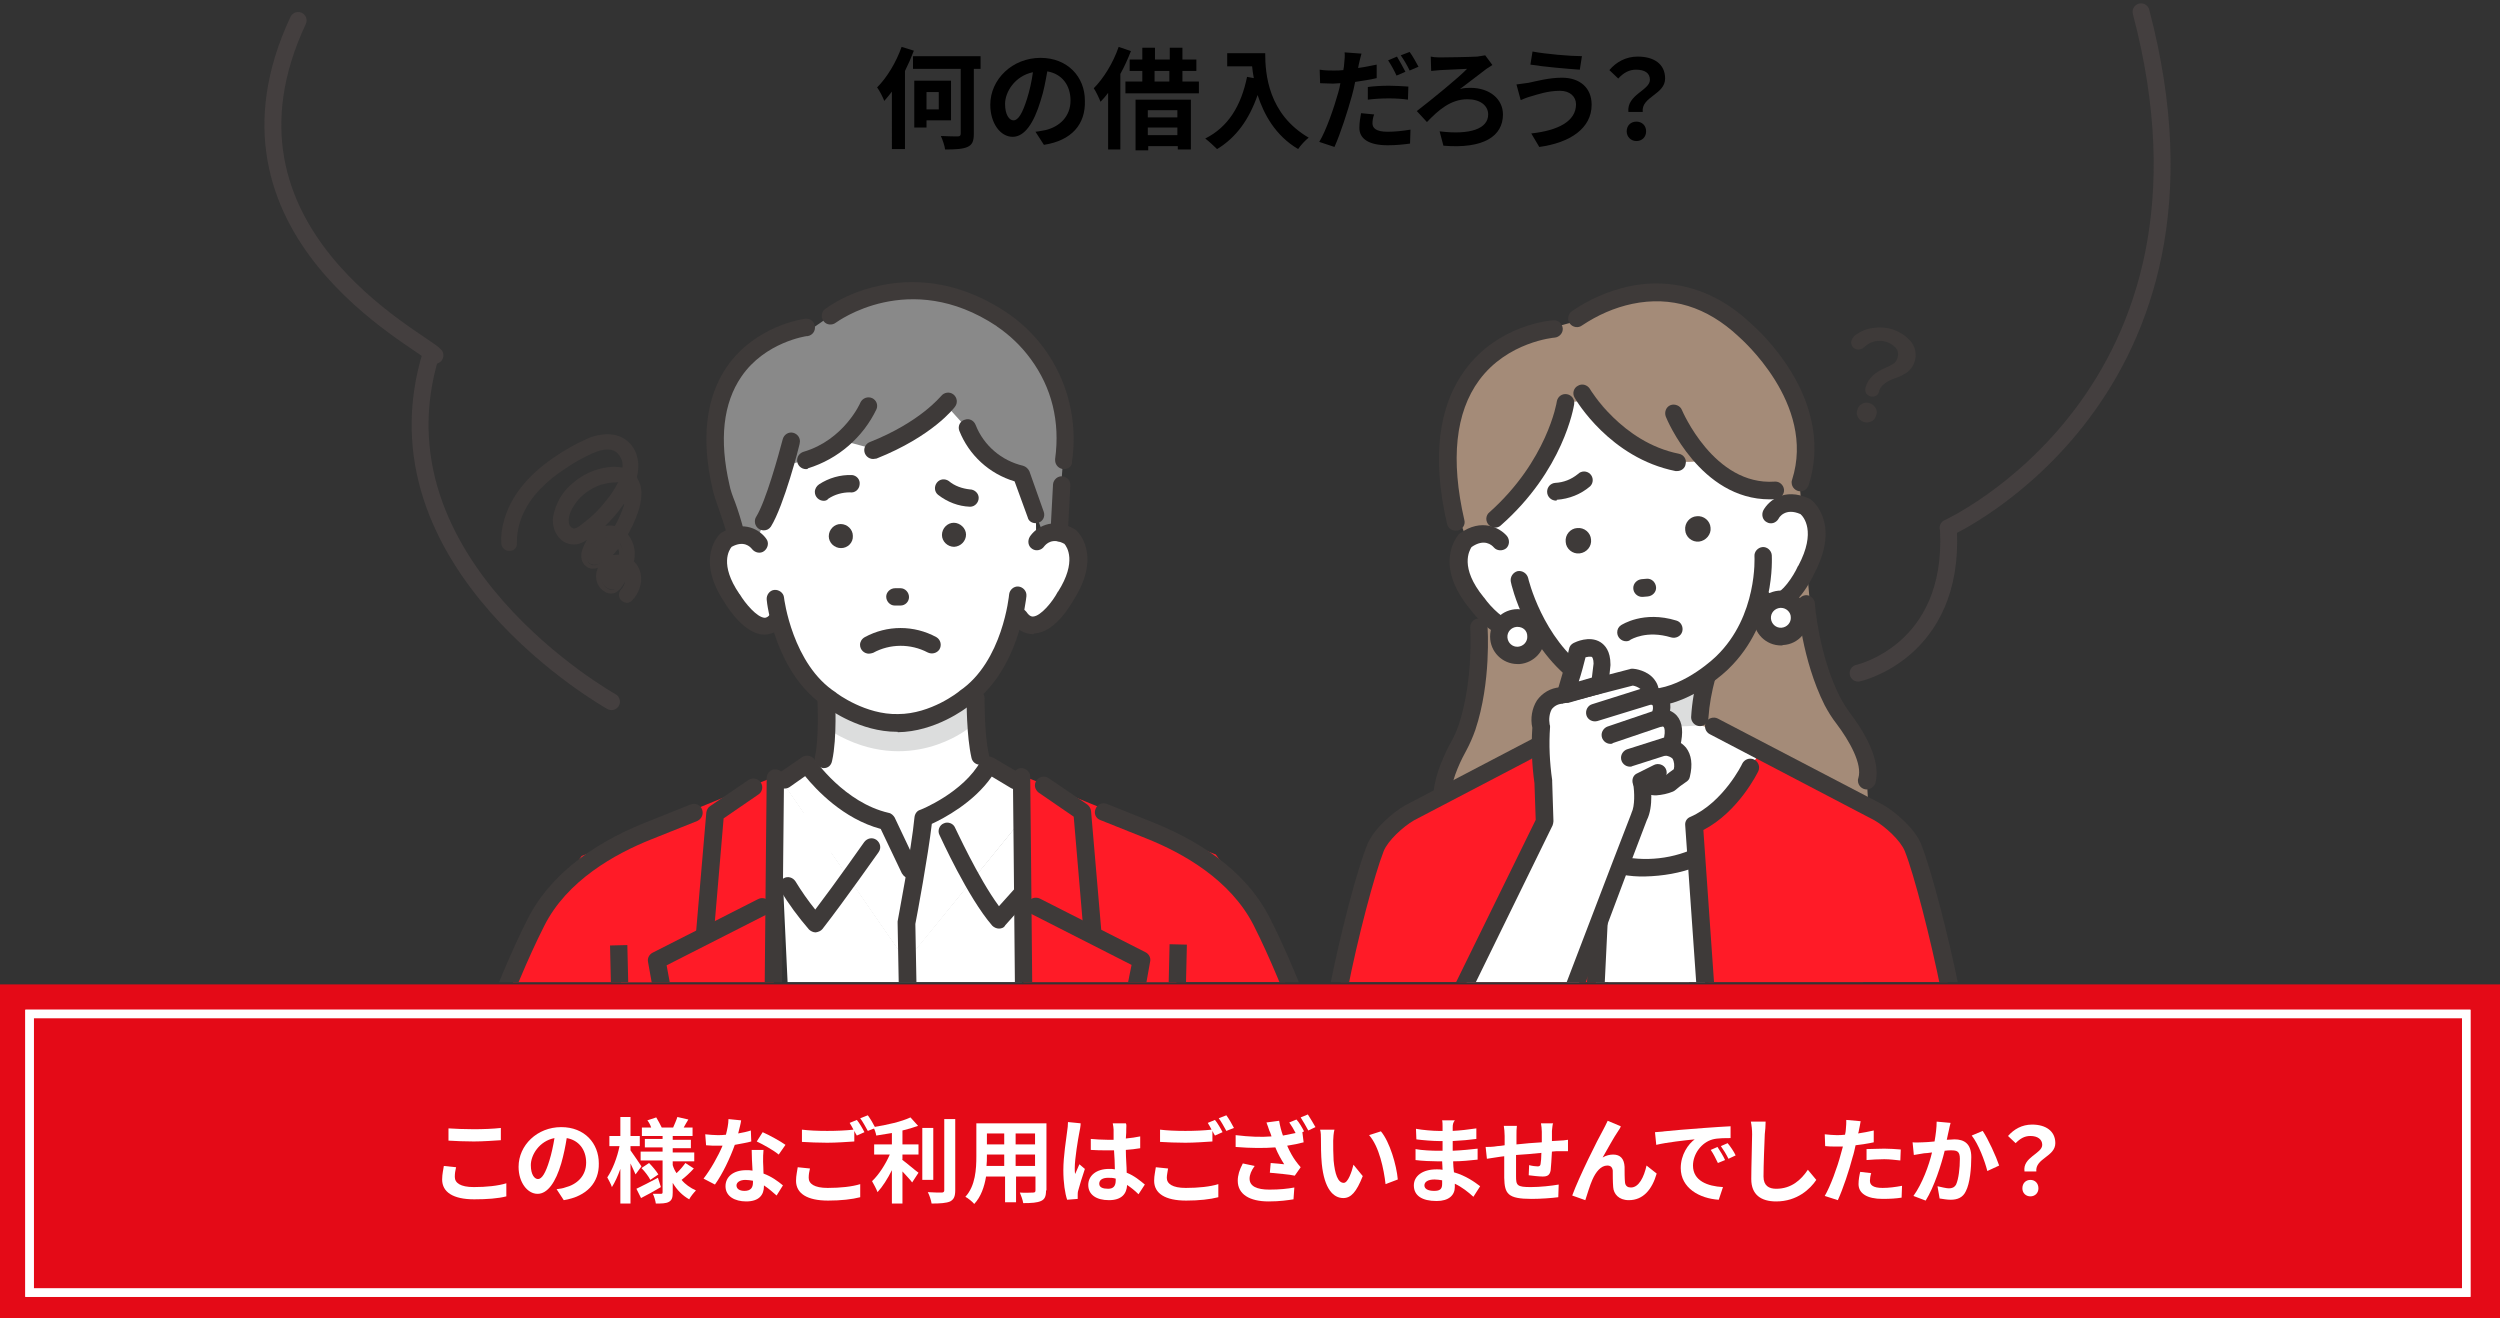 <?xml version="1.0" encoding="utf-8"?>
<!-- Generator: Adobe Illustrator 25.4.8, SVG Export Plug-In . SVG Version: 6.00 Build 0)  -->
<svg version="1.1" id="レイヤー_1" xmlns="http://www.w3.org/2000/svg" xmlns:xlink="http://www.w3.org/1999/xlink" x="0px"
	 y="0px" viewBox="0 0 592 312.1" style="enable-background:new 0 0 592 312.1;" xml:space="preserve">
<rect x="0" y="0" width="592" height="312.1" fill="#333333" stroke="none"/>
<style type="text/css">
	.st0{fill:#E40A17;}
	.st1{fill:none;}
	.st2{fill:none;stroke:#FFFFFF;stroke-width:2;}
	.st3{enable-background:new    ;}
	.st4{fill:#FFFFFF;}
	.st5{fill:none;stroke:#443F3F;stroke-width:4;stroke-linecap:round;}
	.st6{fill:#FF1B27;}
	.st7{clip-path:url(#SVGID_00000121964527943564985240000006224581427320545716_);}
	.st8{fill:#898989;}
	.st9{fill:#DCDDDD;}
	.st10{fill:#3E3A39;}
	.st11{clip-path:url(#SVGID_00000155858402301204099360000002871243748949470347_);}
	.st12{clip-path:url(#SVGID_00000089548077913598428240000002610821078926450568_);}
	.st13{fill:#A48B78;}
	.st14{fill:#00C4E9;}
	.st15{clip-path:url(#SVGID_00000005265073751430476470000017569976732992148106_);}
</style>
<rect id="長方形_2" y="233.1" class="st0" width="592" height="79"/>
<g id="長方形_5" transform="translate(823 442)">
	<rect x="-817" y="-202.9" class="st1" width="579" height="68"/>
	<rect x="-816" y="-201.9" class="st2" width="577" height="66"/>
</g>
<g class="st3">
	<path class="st4" d="M107.7,278.7c0,1.4,1.3,2.4,4.5,2.4c3,0,5.8-0.3,7.7-0.9l0,3.1c-1.9,0.5-4.6,0.7-7.6,0.7c-5,0-7.6-1.7-7.6-4.7
		c0-1.3,0.3-2.4,0.4-3.2l2.9,0.3C107.8,277.2,107.7,277.9,107.7,278.7z M112.2,267.4c2.2,0,4.7-0.1,6.4-0.3v2.9
		c-1.5,0.1-4.3,0.3-6.4,0.3c-2.3,0-4.2-0.1-6-0.2v-2.9C107.8,267.3,109.9,267.4,112.2,267.4z"/>
	<path class="st4" d="M133.5,284.2l-1.7-2.6c0.8-0.1,1.5-0.2,2-0.4c2.8-0.7,5-2.7,5-5.9c0-3-1.7-5.3-4.6-5.8c-0.3,1.9-0.7,3.9-1.3,6
		c-1.3,4.4-3.2,7.2-5.6,7.2c-2.4,0-4.5-2.7-4.5-6.4c0-5.1,4.4-9.4,10.1-9.4c5.5,0,8.9,3.8,8.9,8.6C141.9,280,139,283.3,133.5,284.2z
		 M127.4,279.2c0.9,0,1.8-1.4,2.7-4.4c0.5-1.6,0.9-3.5,1.2-5.3c-3.6,0.7-5.6,4-5.6,6.4C125.7,278.2,126.6,279.2,127.4,279.2z"/>
	<path class="st4" d="M150.5,278.1c-0.3-0.6-0.7-1.6-1.2-2.6v9.5h-2.4v-8.2c-0.6,1.7-1.3,3.2-2,4.3c-0.2-0.7-0.8-1.7-1.1-2.3
		c1.2-1.7,2.4-4.8,2.9-7.4h-2.4V269h2.6v-4.5h2.4v4.5h2.2v2.4h-2.2v1c0.6,0.8,2.2,3.2,2.6,3.8L150.5,278.1z M156.5,281.1
		c-1.5,0.9-3.3,1.9-4.7,2.6l-1.1-2.2c1.3-0.6,3.2-1.6,5.1-2.6L156.5,281.1z M164.3,276.7c-0.9,1-2,2-2.9,2.7
		c0.9,1.1,2.1,1.9,3.4,2.5c-0.5,0.5-1.3,1.5-1.6,2.1c-1.6-0.9-2.9-2.2-3.9-3.9v2.3c0,1.2-0.2,1.8-0.9,2.2c-0.7,0.4-1.8,0.4-3.1,0.4
		c-0.1-0.7-0.4-1.7-0.7-2.3c0.7,0,1.6,0,1.9,0c0.3,0,0.4-0.1,0.4-0.4v-7.5h-5.2v-2.1h5.2v-1h-4.2v-2h4.2V269H152v-2h2.2
		c-0.2-0.6-0.5-1.2-0.9-1.7l2.1-0.7c0.5,0.8,1,1.8,1.3,2.4h2.7c0.3-0.7,0.8-1.8,1-2.5l2.6,0.6c-0.4,0.7-0.8,1.3-1.1,1.9h2.1v2h-4.7
		v0.9h4.3v2h-4.3v1h5.1v2.1h-5.1v0.9c0.2,0.7,0.5,1.3,0.9,1.9c0.8-0.7,1.6-1.7,2.1-2.4L164.3,276.7z M153.7,275.4
		c0.8,0.8,1.7,1.9,2.2,2.7l-1.9,1.3c-0.4-0.8-1.3-2-2.1-2.8L153.7,275.4z"/>
	<path class="st4" d="M174.8,268.4c1.1-0.2,2.1-0.4,3-0.7l0.1,2.6c-1,0.3-2.4,0.5-3.9,0.8c-1.1,3.1-2.9,6.9-4.7,9.4l-2.7-1.4
		c1.7-2.2,3.5-5.4,4.5-7.8c-0.4,0-0.8,0-1.1,0c-0.9,0-1.8,0-2.8-0.1l-0.2-2.6c0.9,0.1,2.1,0.2,2.9,0.2c0.7,0,1.3,0,2-0.1
		c0.3-1.2,0.6-2.5,0.6-3.7l3,0.3C175.4,266.1,175.1,267.2,174.8,268.4z M180.7,275.1c0,0.6,0.1,1.7,0.1,2.8c1.9,0.7,3.4,1.8,4.6,2.8
		l-1.5,2.4c-0.8-0.7-1.8-1.6-3-2.4c0,0.1,0,0.2,0,0.2c0,2-1.1,3.6-4.2,3.6c-2.7,0-4.9-1.2-4.9-3.6c0-2.2,1.8-3.8,4.9-3.8
		c0.5,0,1,0,1.5,0.1c-0.1-1.6-0.2-3.6-0.2-4.9h2.8C180.7,273.2,180.7,274.1,180.7,275.1z M176.3,282c1.5,0,2-0.8,2-2
		c0-0.1,0-0.3,0-0.4c-0.6-0.1-1.2-0.2-1.8-0.2c-1.3,0-2.1,0.6-2.1,1.3C174.4,281.5,175.1,282,176.3,282z M179.2,270.3l1.4-2.2
		c1.6,0.7,4.3,2.2,5.4,3l-1.6,2.3C183.2,272.4,180.7,271,179.2,270.3z"/>
	<path class="st4" d="M191.5,278.9c0,1.4,1.3,2.4,4.5,2.4c3,0,5.8-0.3,7.7-0.9l0,3.1c-1.9,0.5-4.6,0.8-7.6,0.8c-5,0-7.6-1.7-7.6-4.7
		c0-1.3,0.3-2.3,0.4-3.2l2.9,0.3C191.6,277.5,191.5,278.2,191.5,278.9z M204.7,268.1l-1.8,0.8c-0.2-0.3-0.4-0.7-0.6-1.1v2.5
		c-1.5,0.1-4.3,0.3-6.4,0.3c-2.3,0-4.2-0.1-6-0.2v-2.9c1.6,0.2,3.7,0.3,6,0.3c2.1,0,4.5-0.1,6.2-0.3c-0.3-0.6-0.6-1.1-0.9-1.6
		l1.7-0.7C203.5,265.9,204.3,267.3,204.7,268.1z M207.3,267.1l-1.8,0.7c-0.5-0.9-1.2-2.2-1.8-3l1.8-0.7
		C206.1,264.9,206.9,266.3,207.3,267.1z"/>
	<path class="st4" d="M213.6,274.6c1.1,0.8,3.3,2.7,3.9,3.1L216,280c-0.5-0.7-1.5-1.7-2.3-2.6v7.6h-2.5v-7.9c-1,2-2.2,3.9-3.4,5.2
		c-0.3-0.8-0.9-1.9-1.3-2.6c1.6-1.5,3.2-4,4.2-6.3h-3.7V271h4.2v-2.7c-1.3,0.2-2.5,0.4-3.7,0.6c-0.1-0.6-0.4-1.5-0.7-2
		c3.2-0.5,6.7-1.3,8.8-2.3l1.8,2c-1.1,0.4-2.4,0.8-3.7,1.1v3.3h3.8v2.4h-3.8V274.6z M221,279.4h-2.6v-12.3h2.6V279.4z M226.2,264.9
		v16.9c0,1.5-0.3,2.2-1.2,2.7c-0.9,0.4-2.4,0.5-4.4,0.5c-0.1-0.7-0.5-2-0.9-2.7c1.4,0.1,2.8,0.1,3.3,0.1c0.4,0,0.6-0.2,0.6-0.5
		v-16.9H226.2z"/>
	<path class="st4" d="M247.7,281.9c0,1.4-0.3,2.1-1.2,2.5c-0.9,0.4-2.2,0.5-4.2,0.5c-0.1-0.7-0.5-1.8-0.8-2.5c1.2,0.1,2.7,0,3.1,0
		c0.4,0,0.6-0.1,0.6-0.5v-3.3h-4.6v6.1h-2.6v-6.1h-4.5c-0.4,2.4-1.2,4.8-2.8,6.5c-0.4-0.5-1.5-1.4-2.1-1.7c2.4-2.6,2.6-6.6,2.6-9.6
		V266h16.6V281.9z M237.8,276.1v-2.7h-4.1v0.4c0,0.7,0,1.5-0.1,2.3H237.8z M233.7,268.4v2.6h4.1v-2.6H233.7z M245.1,268.4h-4.6v2.6
		h4.6V268.4z M245.1,276.1v-2.7h-4.6v2.7H245.1z"/>
	<path class="st4" d="M255.6,268.1c-0.3,1.5-1.1,6.3-1.1,8.5c0,0.4,0,1,0.1,1.4c0.3-0.8,0.7-1.5,1-2.3l1.3,1.1
		c-0.6,1.8-1.3,4-1.6,5.2c-0.1,0.3-0.1,0.8-0.1,1c0,0.2,0,0.6,0,0.9l-2.5,0.2c-0.5-1.5-0.9-4-0.9-7c0-3.3,0.7-7.5,0.9-9.2
		c0.1-0.6,0.2-1.5,0.2-2.2l3,0.3C255.9,266.6,255.7,267.7,255.6,268.1z M266.7,267.3c0,0.5,0,1.3-0.1,2.3c1.2-0.1,2.4-0.3,3.4-0.5
		v2.8c-1.1,0.2-2.2,0.3-3.4,0.4c0,2.1,0.2,3.9,0.2,5.4c1.8,0.7,3.2,1.9,4.3,2.8l-1.5,2.3c-0.9-0.9-1.8-1.6-2.7-2.2
		c-0.1,2.1-1.3,3.6-4.3,3.6c-3,0-4.9-1.3-4.9-3.6c0-2.2,1.9-3.8,4.9-3.8c0.5,0,1,0,1.4,0.1c0-1.4-0.1-3-0.2-4.5c-0.5,0-1.1,0-1.6,0
		c-1.3,0-2.6,0-3.9-0.1v-2.6c1.3,0.1,2.5,0.2,3.9,0.2c0.5,0,1,0,1.5,0c0-1.1,0-2,0-2.4c0-0.3-0.1-1-0.2-1.5h3.1
		C266.8,266.3,266.7,266.8,266.7,267.3z M262.4,281.5c1.3,0,1.8-0.7,1.8-2c0-0.1,0-0.2,0-0.4c-0.6-0.2-1.2-0.2-1.8-0.2
		c-1.3,0-2.1,0.5-2.1,1.4C260.3,281.2,261.2,281.5,262.4,281.5z"/>
	<path class="st4" d="M276.3,278.9c0,1.4,1.3,2.4,4.5,2.4c3,0,5.8-0.3,7.7-0.9l0,3.1c-1.9,0.5-4.6,0.8-7.6,0.8c-5,0-7.6-1.7-7.6-4.7
		c0-1.3,0.3-2.3,0.4-3.2l2.9,0.3C276.5,277.5,276.3,278.2,276.3,278.9z M289.5,268.1l-1.8,0.8c-0.2-0.3-0.4-0.7-0.6-1.1v2.5
		c-1.5,0.1-4.3,0.3-6.4,0.3c-2.3,0-4.2-0.1-6-0.2v-2.9c1.6,0.2,3.7,0.3,6,0.3c2.1,0,4.5-0.1,6.2-0.3c-0.3-0.6-0.6-1.1-0.9-1.6
		l1.7-0.7C288.3,265.9,289.1,267.3,289.5,268.1z M292.2,267.1l-1.8,0.7c-0.5-0.9-1.2-2.2-1.8-3l1.8-0.7
		C291,264.9,291.8,266.3,292.2,267.1z"/>
	<path class="st4" d="M308.8,267.9l-0.4,0.2l0.3,2.4c-1.1,0.3-2.5,0.6-3.9,0.8c0.6,1.4,1.4,2.8,2,3.6c0.4,0.6,0.8,1,1.2,1.5l-1.4,2
		c-1.2-0.3-4-0.5-5.9-0.7l0.2-2.3c1.1,0.1,2.6,0.2,3.2,0.3c-0.7-1.1-1.5-2.5-2.1-4c-2.6,0.2-5.7,0.2-9.4-0.1l0-2.8
		c3.3,0.4,6.1,0.5,8.5,0.3c-0.2-0.5-0.3-1-0.5-1.3c-0.2-0.5-0.4-1.3-0.7-2l3-0.4c0.2,1.2,0.5,2.4,0.9,3.5c1-0.2,2-0.4,3-0.6
		c-0.4-0.8-1-1.8-1.5-2.5l1.7-0.7C307.6,265.7,308.4,267.1,308.8,267.9z M295.9,279.1c0,1.8,1.7,2.6,4.7,2.6c2.4,0,4.3-0.2,5.9-0.5
		l-0.2,2.8c-1.3,0.2-3.2,0.5-5.9,0.5c-4.5,0-7.3-1.7-7.3-4.9c0-1.3,0.4-2.6,1.2-4.1l2.8,0.6C296.3,277.2,295.9,278.2,295.9,279.1z
		 M311.5,266.9l-1.7,0.8c-0.5-0.9-1.2-2.2-1.8-3.1l1.7-0.7C310.3,264.8,311.1,266.2,311.5,266.9z"/>
	<path class="st4" d="M315.7,270.1c0,1.4,0,3.1,0.1,4.7c0.3,3.2,1,5.3,2.4,5.3c1,0,1.9-2.6,2.3-4.3l2.2,2.7
		c-1.5,3.8-2.8,5.2-4.6,5.2c-2.4,0-4.5-2.2-5.1-8.1c-0.2-2-0.2-4.6-0.2-5.9c0-0.6,0-1.6-0.2-2.2l3.4,0
		C315.8,268.2,315.7,269.5,315.7,270.1z M331,279.3l-2.9,1.1c-0.4-3.5-1.5-8.9-3.9-11.6l2.8-0.9C329.1,270.4,330.7,275.9,331,279.3z
		"/>
	<path class="st4" d="M344,266.9c0,0.2,0,0.5,0,0.9c1.8-0.1,3.6-0.3,5.6-0.6l0,2.5c-1.5,0.2-3.5,0.4-5.6,0.5c0,0.8,0,1.6,0,2.3
		c2.2-0.1,4.1-0.3,5.9-0.5l0,2.6c-2,0.2-3.7,0.4-5.8,0.4c0,0.8,0.1,1.7,0.2,2.6c2.8,0.8,4.9,2.3,6.2,3.3l-1.6,2.5
		c-1.2-1.1-2.7-2.3-4.4-3.1c0,0.3,0,0.6,0,0.8c0,1.9-1.4,3.3-4.3,3.3c-3.5,0-5.4-1.3-5.4-3.7c0-2.2,2-3.8,5.4-3.8
		c0.5,0,0.9,0,1.4,0.1c0-0.7-0.1-1.4-0.1-2c-0.4,0-0.7,0-1.1,0c-1.3,0-3.8-0.1-5.2-0.3l0-2.6c1.4,0.3,4.1,0.4,5.3,0.4
		c0.4,0,0.7,0,1.1,0c0-0.7,0-1.5,0-2.3c-0.3,0-0.6,0-0.8,0c-1.4,0-3.9-0.2-5.4-0.4l-0.1-2.5c1.6,0.3,4.1,0.5,5.4,0.5
		c0.3,0,0.6,0,0.9,0c0-0.4,0-0.8,0-1c0-0.4,0-1.1-0.1-1.5h3C344.1,265.8,344,266.3,344,266.9z M339.6,282c1.2,0,1.9-0.3,1.9-1.6
		c0-0.2,0-0.6,0-0.9c-0.6-0.1-1.2-0.2-1.8-0.2c-1.6,0-2.4,0.6-2.4,1.4C337.3,281.5,338.1,282,339.6,282z"/>
	<path class="st4" d="M367.5,267.8c0,0.9,0,1.7,0,2.4c0.6,0,1.1-0.1,1.7-0.1c0.6,0,1.5-0.1,2.1-0.2v2.7c-0.4,0-1.5,0-2.1,0
		c-0.5,0-1.1,0-1.7,0.1c-0.1,1.7-0.2,3.5-0.3,4.4c-0.2,1.2-0.8,1.5-1.9,1.5c-0.8,0-2.6-0.2-3.3-0.3l0.1-2.4c0.7,0.2,1.6,0.3,2,0.3
		c0.4,0,0.6-0.1,0.7-0.5c0.1-0.6,0.2-1.6,0.2-2.7c-2,0.2-4.1,0.4-6,0.5c0,2,0,4,0,5c0,2.2,0.2,2.6,3.5,2.6c2.2,0,4.9-0.3,6.6-0.6
		l-0.1,3c-1.5,0.2-4.2,0.4-6.3,0.4c-5.7,0-6.4-1.2-6.5-5c0-0.9,0-3.1,0-5.1c-0.6,0.1-1.1,0.1-1.5,0.2c-0.7,0.1-2.1,0.3-2.6,0.4
		l-0.3-2.8c0.6,0,1.7,0,2.8-0.2c0.4,0,1-0.1,1.7-0.2c0-1,0-1.8,0-2.2c0-0.9-0.1-1.7-0.2-2.4h3.1c-0.1,0.7-0.1,1.4-0.1,2.3
		c0,0.5,0,1.3,0,2.1c1.9-0.2,4-0.4,6-0.5v-2.5c0-0.5-0.1-1.6-0.2-2h2.9C367.6,266.2,367.6,267.2,367.5,267.8z"/>
	<path class="st4" d="M383.2,267.8c-1.1,1.6-2.6,4.4-3.7,6.3c0.8-0.5,1.7-0.7,2.5-0.7c1.7,0,2.6,1,2.7,2.9c0,1,0,2.8,0.1,3.7
		c0.1,0.9,0.7,1.2,1.4,1.2c1.9,0,3.1-2.5,3.7-5.2l2.4,1.9c-1.1,3.8-3.2,6.3-6.6,6.3c-2.4,0-3.6-1.5-3.7-3.1c-0.1-1.2-0.1-3-0.1-3.9
		c-0.1-0.8-0.5-1.2-1.3-1.2c-1.5,0-2.7,1.5-3.5,3.3c-0.6,1.3-1.3,3.7-1.7,4.9l-3.1-1.1c1.6-4.4,6.1-13.4,7.3-15.5
		c0.3-0.6,0.7-1.3,1.1-2.2l3.1,1.3C383.7,267.1,383.4,267.5,383.2,267.8z"/>
	<path class="st4" d="M394.1,267.9c1.8-0.2,5.5-0.5,9.5-0.8c2.3-0.2,4.7-0.3,6.2-0.4l0,2.8c-1.2,0-3.1,0-4.2,0.3
		c-2.7,0.7-4.7,3.5-4.7,6.2c0,3.6,3.4,4.9,7.1,5.1l-1,3c-4.6-0.3-9-2.8-9-7.5c0-3.2,1.8-5.7,3.3-6.8c-2.1,0.2-6.6,0.7-9.1,1.3
		l-0.3-3C392.8,268,393.7,268,394.1,267.9z M408.5,274.7l-1.7,0.7c-0.6-1.2-1-2.1-1.7-3.1l1.6-0.7
		C407.3,272.5,408.1,273.8,408.5,274.7z M411,273.6l-1.7,0.8c-0.6-1.2-1.1-2-1.8-3l1.6-0.7C409.7,271.4,410.6,272.7,411,273.6z"/>
	<path class="st4" d="M417.9,268.6c-0.1,2.4-0.3,7.3-0.3,10c0,2.2,1.3,2.9,3,2.9c3.6,0,5.9-2.1,7.5-4.5l2,2.4
		c-1.4,2.1-4.5,5.1-9.5,5.1c-3.6,0-5.9-1.6-5.9-5.3c0-2.9,0.2-8.7,0.2-10.6c0-1-0.1-2.1-0.3-3l3.5,0
		C418.1,266.6,418,267.7,417.9,268.6z"/>
	<path class="st4" d="M440.2,267.6c0,0.2-0.1,0.5-0.2,0.8c1.2-0.2,2.5-0.4,3.7-0.7v2.8c-1.3,0.3-2.8,0.5-4.3,0.7
		c-0.2,0.9-0.4,1.9-0.7,2.8c-0.8,3.1-2.3,7.6-3.5,10.2l-3.1-1c1.3-2.2,3-6.8,3.8-9.9c0.2-0.6,0.3-1.2,0.5-1.8c-0.5,0-1,0-1.5,0
		c-1.1,0-1.9,0-2.7-0.1l-0.1-2.8c1.1,0.1,1.9,0.2,2.8,0.2c0.6,0,1.3,0,2-0.1c0.1-0.5,0.2-0.9,0.2-1.3c0.1-0.8,0.1-1.7,0.1-2.2
		l3.4,0.3C440.5,266.2,440.3,267.1,440.2,267.6z M442.8,279.6c0,1,0.7,1.7,3,1.7c1.5,0,3-0.2,4.6-0.5l-0.1,2.8
		c-1.2,0.2-2.7,0.3-4.5,0.3c-3.7,0-5.7-1.3-5.7-3.5c0-1,0.2-2.1,0.4-2.9l2.6,0.3C442.9,278.4,442.8,279.1,442.8,279.6z M446.2,272
		c1.3,0,2.6,0.1,3.9,0.2l-0.1,2.6c-1.1-0.1-2.4-0.3-3.8-0.3c-1.5,0-2.9,0.1-4.2,0.2v-2.6C443.2,272.1,444.8,272,446.2,272z"/>
	<path class="st4" d="M461.5,267.6c-0.2,0.7-0.3,1.5-0.5,2.3c0.7,0,1.4-0.1,1.8-0.1c2.3,0,4,1,4,4.2c0,2.6-0.3,6.2-1.3,8.1
		c-0.7,1.5-2,2-3.6,2c-0.9,0-1.9-0.2-2.6-0.3l-0.5-2.9c0.9,0.2,2.1,0.5,2.7,0.5c0.7,0,1.3-0.2,1.7-0.9c0.6-1.3,0.9-3.9,0.9-6.1
		c0-1.8-0.7-2-2.1-2c-0.4,0-0.9,0-1.5,0.1c-0.8,3.3-2.5,8.6-4.5,11.8l-2.9-1.1c2.1-2.9,3.7-7.3,4.4-10.3c-0.8,0.1-1.5,0.2-1.9,0.2
		c-0.6,0.1-1.8,0.3-2.4,0.4l-0.3-3c0.8,0.1,1.5,0,2.4,0c0.7,0,1.7-0.1,2.8-0.2c0.3-1.7,0.5-3.3,0.5-4.7l3.3,0.3
		C461.8,266.3,461.6,267,461.5,267.6z M473.4,276l-2.8,1.3c-0.6-2.4-2.1-6.4-3.7-8.4l2.6-1.1C470.8,269.7,472.7,273.9,473.4,276z"/>
	<path class="st4" d="M483.6,271.1c0-1.3-1.1-2.1-2.8-2.1c-1.4,0-2.4,0.6-3.5,1.7l-1.8-1.7c1.4-1.6,3.3-2.7,5.7-2.7
		c3.2,0,5.5,1.5,5.5,4.4c0,3.2-4.8,3.6-4.5,6.7h-2.8C478.9,274,483.6,273.2,483.6,271.1z M478.9,281.4c0-1.2,0.8-2,1.9-2
		c1.1,0,1.9,0.8,1.9,2c0,1.1-0.8,1.9-1.9,1.9C479.7,283.3,478.9,282.5,478.9,281.4z"/>
</g>
<g id="長方形_22" transform="translate(823 442)">
	<rect x="-817" y="-202.9" class="st1" width="579" height="68"/>
	<rect x="-816" y="-201.9" class="st2" width="577" height="66"/>
</g>
<g class="st3">
	<path d="M216.4,12c-0.6,1.6-1.3,3.2-2.1,4.8v18.5h-3.1V21.7c-0.6,0.8-1.2,1.5-1.8,2.2c-0.3-0.8-1.1-2.4-1.7-3.2
		c2.3-2.3,4.5-5.9,5.8-9.6L216.4,12z M232.2,16.3h-1.6v15.4c0,1.8-0.4,2.6-1.5,3.1c-1.1,0.5-2.9,0.6-5.3,0.6c-0.1-0.9-0.6-2.3-1-3.2
		c1.7,0.1,3.5,0.1,4,0.1c0.5,0,0.7-0.2,0.7-0.7V16.3h-11.3v-3h16V16.3z M219.4,28.5v1.7h-2.9V19.1h8.7v9.4H219.4z M219.4,21.8v4.1
		h2.9v-4.1H219.4z"/>
	<path d="M247.2,34.3l-2-3.1c1-0.1,1.7-0.3,2.4-0.4c3.3-0.8,5.9-3.2,5.9-7c0-3.6-2-6.3-5.5-6.9c-0.4,2.2-0.8,4.6-1.6,7
		c-1.6,5.3-3.8,8.5-6.6,8.5c-2.9,0-5.3-3.2-5.3-7.6c0-6,5.2-11.1,11.9-11.1c6.4,0,10.5,4.5,10.5,10.1
		C257.1,29.5,253.7,33.3,247.2,34.3z M240,28.5c1.1,0,2.1-1.6,3.2-5.1c0.6-1.9,1.1-4.1,1.4-6.3c-4.3,0.9-6.6,4.7-6.6,7.5
		C238,27.2,239,28.5,240,28.5z"/>
	<path d="M267.8,12.1c-0.7,1.8-1.5,3.6-2.5,5.4v17.9h-2.9V22c-0.6,0.8-1.2,1.5-1.8,2.1c-0.3-0.8-1.1-2.5-1.6-3.2
		c2.3-2.3,4.6-6,5.9-9.8L267.8,12.1z M283.9,19.3v2.8h-17.4v-2.8h4v-2.5h-3v-2.7h3v-2.8h3v2.8h3.5v-2.8h3v2.8h3.3v2.7H280v2.5H283.9
		z M268.9,23.6H282v11.8h-3.1v-0.8h-7v1h-3V23.6z M271.8,26.1v1.7h7v-1.7H271.8z M278.8,32v-1.8h-7V32H278.8z M273.4,19.3h3.5v-2.5
		h-3.5V19.3z"/>
	<path d="M299.6,12.6c0,4.9,0.7,14.4,10.3,20c-0.7,0.5-2,1.9-2.5,2.7c-5.4-3.2-8.1-8.2-9.6-12.8c-2,5.8-5.1,10.1-9.6,12.8
		c-0.6-0.6-2-1.9-2.8-2.5c5.4-2.7,8.5-7.7,9.9-14.6l1.6,0.3c-0.2-1-0.3-1.9-0.4-2.8h-5.9v-3.1H299.6z"/>
	<path d="M321.8,15.1c-0.1,0.3-0.1,0.6-0.2,1c1.5-0.2,2.9-0.5,4.4-0.8v3.2c-1.6,0.4-3.3,0.6-5.1,0.9c-0.2,1.1-0.5,2.3-0.8,3.4
		c-1,3.6-2.7,8.9-4.1,12l-3.6-1.2c1.6-2.6,3.5-8.1,4.5-11.7c0.2-0.7,0.4-1.5,0.5-2.2c-0.6,0-1.2,0.1-1.7,0.1c-1.3,0-2.2-0.1-3.1-0.1
		l-0.1-3.2c1.3,0.2,2.2,0.2,3.3,0.2c0.8,0,1.5,0,2.3-0.1c0.1-0.6,0.2-1.1,0.2-1.5c0.1-1,0.2-2,0.1-2.7l4,0.3
		C322.2,13.4,321.9,14.6,321.8,15.1z M325,29.2c0,1.1,0.8,2,3.6,2c1.7,0,3.5-0.2,5.4-0.5l-0.1,3.3c-1.5,0.2-3.2,0.4-5.3,0.4
		c-4.4,0-6.7-1.5-6.7-4.1c0-1.2,0.2-2.5,0.4-3.5l3.1,0.3C325.1,27.8,325,28.7,325,29.2z M328.9,20.3c1.5,0,3,0.1,4.6,0.2l-0.1,3.1
		c-1.3-0.2-2.9-0.3-4.5-0.3c-1.8,0-3.4,0.1-5,0.3v-3C325.4,20.4,327.2,20.3,328.9,20.3z M332.8,17l-2.1,0.9c-0.5-1.1-1.3-2.6-2-3.6
		l2.1-0.9C331.4,14.4,332.3,16,332.8,17z M335.9,15.8l-2.1,0.9c-0.5-1.1-1.4-2.6-2.1-3.6l2.1-0.8C334.5,13.2,335.4,14.9,335.9,15.8z
		"/>
	<path d="M340.9,13.6c1.4,0,7.2-0.1,8.9-0.2c0.6-0.1,1.4-0.2,1.9-0.3l1.7,2.3c-0.5,0.3-1.1,0.7-1.4,0.9c-1.5,1.1-4,3.1-6.3,4.8
		c0.9-0.3,1.8-0.3,2.5-0.3c4.6,0,7.7,2.7,7.7,6.3c0,5.1-4.5,8.2-14.1,7.4l-0.9-3.4c7.2,0.9,11.5-0.6,11.5-4c0-2.1-1.9-3.6-4.9-3.6
		c-4,0-6.9,2.6-9.6,5.4l-2.4-2.6c3.5-2.7,9.9-7.9,11.9-10c-1.4,0.1-5,0.2-6.3,0.3c-0.7,0.1-1.6,0.1-2.2,0.2l-0.1-3.4
		C339.2,13.5,340,13.6,340.9,13.6z"/>
	<path d="M369.4,21.5c-2.9,0-5.4,0.9-6.8,1.3c-0.8,0.2-1.8,0.6-2.5,0.9l-1-3.7c0.9-0.1,2-0.3,2.9-0.4c1.9-0.4,4.8-1.2,7.9-1.2
		c4.1,0,7,2.3,7,6.4c0,5.6-5.1,9-12.4,10l-1.9-3.2c6.4-0.7,10.6-2.9,10.6-6.9C373.2,22.9,371.8,21.5,369.4,21.5z M374.6,13.3
		l-0.5,3.2c-3-0.2-8.7-0.7-11.7-1.2l0.5-3.1C366,12.8,371.9,13.3,374.6,13.3z"/>
	<path d="M390.7,18.9c0-1.6-1.2-2.4-3.3-2.4c-1.6,0-2.9,0.7-4.2,2.1l-2.1-2c1.6-1.9,3.9-3.2,6.7-3.2c3.8,0,6.5,1.7,6.5,5.2
		c0,3.8-5.7,4.3-5.3,7.9h-3.4C385.2,22.4,390.7,21.4,390.7,18.9z M385.2,31.1c0-1.4,1-2.3,2.3-2.3c1.3,0,2.3,0.9,2.3,2.3
		c0,1.4-1,2.3-2.3,2.3S385.2,32.4,385.2,31.1z"/>
</g>
<g id="グループ_10" transform="translate(6 -522.654)">
	<path id="パス_81" class="st5" d="M138.8,688.8c0,0-58.2-32.5-42.7-82.4"/>
	<path id="パス_82" class="st5" d="M97,606.8c-3.2-3.6-55.8-29.4-32.4-79.3"/>
</g>
<g id="グループ_11" transform="translate(1 -522)">
	<path id="パス_79" class="st5" d="M460.3,647c0,0,69.6-31.6,45.7-122.2"/>
	<path id="パス_83" class="st5" d="M439,681.4c0,0,22.8-5,21.4-33.8"/>
</g>
<g id="グループ_78" transform="translate(927 261.746)">
	<path id="パス_93" class="st4" d="M-740.5-29.2h55.5v-38.6l-27.4,33.6l-30.4-44L-740.5-29.2z"/>
	<path id="パス_94" class="st6" d="M-655.7-29.2h33l-7.7-18.1l-8.7-12.1l-26.5-10.2L-655.7-29.2z"/>
	<path id="パス_95" class="st4" d="M-685-67.7v-10l-7.8-3l-19.5,3.9l-21.2-4.8l-9.3,3.6l30.4,44L-685-67.7z"/>
	<path id="パス_96" class="st4" d="M-731.2-106.7l0.7,18.5l-7.6,23.2l32.7,21.1l13.9-33.8l-3.9-8.2v-24.8L-731.2-106.7z"/>
	<g id="グループ_71" transform="translate(4.755 2.344)">
		<g>
			<defs>
				<rect id="SVGID_1_" x="-817" y="-202.9" width="197" height="171.4"/>
			</defs>
			<clipPath id="SVGID_00000077310042116829819510000011885030504570246567_">
				<use xlink:href="#SVGID_1_"  style="overflow:visible;"/>
			</clipPath>
			<g id="グループ_70" style="clip-path:url(#SVGID_00000077310042116829819510000011885030504570246567_);">
				<path id="パス_97" class="st4" d="M-677.4-135.3c-3.8-4.7-9-1.6-9-1.6l-0.2-24.4l-15-8l-17.2,0.2l-2.3,0l-17.2,0.2l-14.7,8.3
					l0.4,25.5c0,0-4.9-4.7-8.6,0.1c0,0-4.8,10.6,9.4,20.2c0,0,3.9-1,4.8-2.6c0,0,7.1,25.9,28.1,24.4c21,0.9,27.7-24.7,27.7-24.7
					c1,1.7,4.5,2.1,4.5,2.1C-671.4-125.3-677.4-135.3-677.4-135.3"/>
				<path id="パス_98" class="st8" d="M-740.9-185.3c0,0-31.7,4.1-17.4,43.1l2,5.4l3.6,0.7l8.2-18.1c0,0,10.1-2.4,13.2-5.3
					l7.8,2.1c0,0,13.9-7.2,16.1-10.4l4.6,5.1c0,0,6.1,10.3,12.7,10.9l5.3,13.9h4.4v-12.2l0.8-10.6c0,0-4-27.1-26.2-33.1
					c0,0-19.7-5.8-29.3,4.5L-740.9-185.3z"/>
				<path id="パス_99" class="st9" d="M-736-98.7c0,0,21.2,11.2,33.3-1.3l0.1,8.5c0,0-14,11.3-31.8,0.9L-736-98.7z"/>
				<path id="パス_100" class="st10" d="M-719.4-90.8c-8.6,0-15.8-5.2-16.7-5.8c-12-7.7-14.1-24.8-14.1-25.5
					c-0.1-1.1,0.7-2.2,1.8-2.3c1.1-0.1,2.2,0.7,2.3,1.8c0,0.2,2,15.9,12.3,22.5c0,0,0.1,0.1,0.1,0.1c0.1,0.1,6.9,5.2,14.6,5
					c7.8,0,14.4-5.3,14.5-5.4c0,0,0.1-0.1,0.1-0.1c10.2-6.9,11.7-22.7,11.7-22.8c0.1-1.1,1.1-2,2.2-1.9c1.1,0.1,2,1.1,1.9,2.2
					c0,0,0,0,0,0.1c-0.1,0.7-1.7,17.8-13.5,25.9c-0.9,0.7-8.1,6.2-17,6.3C-719.1-90.8-719.2-90.8-719.4-90.8"/>
				<path id="パス_101" class="st10" d="M-705.8-134.6L-705.8-134.6c-1.6,0-2.9-1.3-2.9-2.8c0-1.6,1.3-2.9,2.8-2.9
					s2.9,1.3,2.9,2.8c0,0,0,0,0,0C-703-136-704.2-134.7-705.8-134.6"/>
				<path id="パス_102" class="st10" d="M-732.6-134.3L-732.6-134.3c-1.6,0-2.9-1.3-2.9-2.8c0-1.6,1.3-2.9,2.8-2.9
					c1.6,0,2.9,1.3,2.9,2.8c0,0,0,0,0,0C-729.7-135.6-731-134.3-732.6-134.3"/>
				<path id="パス_103" class="st10" d="M-718.5-120.7L-718.5-120.7l-1.4,0c-1.1,0-2-1-2-2.1c0-1.1,1-2,2.1-2l1.3,0
					c1.1,0,2,1,2,2.1C-716.5-121.6-717.4-120.7-718.5-120.7"/>
				<path id="パス_104" class="st10" d="M-750.9-138.5c-1.1,0-2.1-0.9-2.1-2.1c0-0.4,0.1-0.8,0.3-1.1c2.3-3.7,5.3-14.6,6.3-18.4
					c0.3-1.1,1.4-1.8,2.5-1.5c1.1,0.3,1.8,1.4,1.5,2.5c0,0,0,0,0,0.1c-0.1,0.6-3.7,14.6-6.8,19.6
					C-749.6-138.8-750.2-138.5-750.9-138.5"/>
				<path id="パス_105" class="st10" d="M-687.2-113.9c-2-0.1-3.9-1.1-4.9-2.9c-0.7-0.9-0.4-2.2,0.5-2.9c0.9-0.7,2.2-0.4,2.9,0.5
					c0.8,1.2,1.4,1.1,1.6,1.1c1.8-0.1,4.6-3.5,5.8-5.8c0,0,0-0.1,0.1-0.1c4.5-7.1,2.1-10.6,1.5-11.3c-2.9-1.6-4.4,0.1-4.8,0.6
					c-0.6,0.9-1.9,1.2-2.8,0.6c0,0,0,0,0,0c-1-0.6-1.2-1.9-0.6-2.9c1.3-2,5.2-4.9,10.6-1.8c0.1,0.1,0.2,0.1,0.3,0.2
					c0.3,0.2,6.4,5.8-0.6,16.7c-0.8,1.4-4.5,7.6-9.2,7.8C-687.1-113.9-687.1-113.9-687.2-113.9"/>
				<path id="パス_106" class="st10" d="M-736.7-82.2c-0.2,0-0.3,0-0.5-0.1c-1.1-0.3-1.8-1.4-1.6-2.5c1.1-4.7,0.6-13.8,0.6-13.9
					c-0.1-1.1,0.8-2.1,2-2.2c1.1-0.1,2.1,0.8,2.2,1.9c0,0.4,0.5,9.7-0.7,15C-734.9-82.8-735.7-82.2-736.7-82.2"/>
				<path id="パス_107" class="st10" d="M-699.7-83c-1,0-1.8-0.7-2-1.6c-1.2-5.2-1.2-13.8-1.1-14.1c0-1.1,0.9-2.1,2.1-2.1h0
					c1.1,0,2.1,0.9,2.1,2.1c0,0,0,0,0,0c0,0.1-0.1,8.4,1,13.2c0.3,1.1-0.4,2.2-1.5,2.5C-699.4-83-699.6-83-699.7-83"/>
				<path id="パス_108" class="st10" d="M-750.7-113.8h-0.1c-4.6-0.1-8.5-6.2-9.3-7.5c-7.2-10.7-1.3-16.3-1-16.5
					c0.1-0.1,0.2-0.2,0.3-0.2c5.3-3.2,9.2-0.4,10.5,1.5c0.7,0.9,0.4,2.2-0.5,2.9c-0.9,0.7-2.2,0.4-2.9-0.5c-0.4-0.5-1.9-2.1-4.8-0.5
					c-0.6,0.7-2.9,4.2,1.8,11.1c0,0,0,0.1,0.1,0.1c1.3,2.2,4.1,5.5,5.9,5.6c0.2,0,0.8,0,1.5-1.1c0.6-1,1.9-1.2,2.9-0.6
					c1,0.6,1.2,1.9,0.6,2.9c0,0,0,0,0,0C-746.8-115-748.7-113.9-750.7-113.8"/>
				<path id="パス_109" class="st10" d="M-725-155.4c-1.1,0-2.1-0.9-2.1-2.1c0-0.8,0.5-1.6,1.3-1.9c12.1-4.8,16.8-10.9,16.9-10.9
					c0.7-0.9,2-1.1,2.9-0.4c0.9,0.7,1.1,2,0.4,2.9c-0.2,0.3-5.3,7-18.6,12.3C-724.5-155.5-724.7-155.4-725-155.4"/>
				<path id="パス_110" class="st10" d="M-740.9-153c-1.1,0-2.1-0.9-2.1-2.1c0-0.9,0.6-1.7,1.5-2c9.6-2.8,13.5-11.6,13.5-11.7
					c0.5-1,1.7-1.5,2.8-1c1,0.5,1.4,1.6,1,2.6c-3.2,6.7-9.1,11.8-16.2,14C-740.5-153-740.7-153-740.9-153"/>
				<path id="パス_111" class="st10" d="M-686.5-140.2c-0.9,0-1.7-0.5-1.9-1.4l-3.1-8.5c-6-1.8-10.8-6.2-13.1-12
					c-0.4-1.1,0.2-2.3,1.3-2.6c1.1-0.4,2.2,0.2,2.6,1.3c1.9,4.8,6.1,8.4,11.2,9.6c0.7,0.2,1.2,0.7,1.5,1.3l3.4,9.6
					c0.4,1.1-0.2,2.3-1.3,2.6C-686-140.2-686.3-140.2-686.5-140.2"/>
				<path id="パス_112" class="st10" d="M-679.8-153c-1.1,0-2.1-0.9-2.1-2.1c0-0.1,0-0.2,0-0.3c1.2-8.9-0.8-16.9-5.8-23.7
					c-2.2-3-4.9-5.6-8-7.7l-0.1-0.1c-20.7-13.7-37.8-0.9-38-0.8c-0.9,0.7-2.2,0.6-2.9-0.3c-0.7-0.9-0.6-2.2,0.3-2.9c0,0,0,0,0,0
					c3.8-2.7,8.1-4.5,12.7-5.5c7.1-1.6,18-1.8,30,6.1c3.5,2.3,6.6,5.2,9.1,8.6c5.7,7.7,8.1,17.4,6.7,26.9
					C-677.8-153.8-678.7-153-679.8-153"/>
				<path id="パス_113" class="st10" d="M-757.4-135.3c-0.9,0-1.8-0.6-2-1.5c-0.7-2.7-1.5-4.9-2.2-6.9c-0.6-1.7-1.1-3.2-1.4-4.5
					c-2.8-12-1.6-21.8,3.4-29.1c6.8-9.7,17.9-11.2,18.4-11.3c1.1-0.2,2.2,0.5,2.4,1.7c0.2,1.1-0.5,2.2-1.7,2.4c-0.1,0-0.1,0-0.2,0
					c-0.1,0-9.9,1.4-15.5,9.6c-4.3,6.3-5.3,14.9-2.8,25.7c0.2,1.1,0.7,2.5,1.3,4c0.7,1.9,1.5,4.4,2.2,7.2c0.3,1.1-0.4,2.2-1.5,2.5
					C-757.1-135.3-757.3-135.3-757.4-135.3"/>
				<path id="パス_114" class="st10" d="M-681-135.9c0,0-0.1,0-0.1,0c-1.1-0.1-2-1-1.9-2.2c0,0,0,0,0,0l0.6-11.3
					c0.1-1.1,1.1-2,2.2-1.9c1.1,0.1,2,1,1.9,2.2l-0.6,11.3C-679-136.7-679.9-135.9-681-135.9"/>
				<path id="パス_115" class="st10" d="M-716.3-56.1c-0.8,0-1.5-0.5-1.9-1.2l-5-10.5c-8.9-2.4-15.3-9.3-17.9-12.5l-3.7,2.6
					c-0.9,0.6-2.2,0.4-2.9-0.5c-0.6-0.9-0.4-2.2,0.5-2.9l0,0l5.4-3.7c0.9-0.6,2.2-0.4,2.9,0.5c0,0,0,0,0,0
					c0.1,0.1,7.1,10.3,17.6,12.7c0.6,0.1,1.1,0.6,1.4,1.1l5.4,11.4c0.5,1,0.1,2.3-1,2.8C-715.7-56.2-716-56.1-716.3-56.1"/>
				<path id="パス_116" class="st10" d="M-738.6-43.3c-0.6,0-1.2-0.3-1.6-0.7c-2.5-2.9-4.8-6-6.8-9.3c-0.6-1-0.2-2.3,0.8-2.8
					c1-0.6,2.2-0.2,2.8,0.7c1.4,2.3,3,4.6,4.7,6.7c5.1-6.7,11.5-15.9,11.6-16c0.7-0.9,1.9-1.2,2.9-0.5c0.9,0.7,1.2,1.9,0.5,2.9l0,0
					c-0.1,0.1-8,11.4-13.3,18.2C-737.4-43.6-738-43.4-738.6-43.3L-738.6-43.3"/>
				<path id="パス_117" class="st10" d="M-716.4-5.7c-1.1,0-2-0.9-2.1-2l-0.7-37.8c0-0.1,0-0.3,0-0.4c0-0.2,3.3-17.2,4-24.7
					c0.1-0.8,0.6-1.5,1.3-1.7c0.1,0,10.3-4.1,14.4-11.6c0.5-1,1.8-1.4,2.8-0.8c0,0,0,0,0.1,0l6.3,3.7c1,0.6,1.3,1.9,0.7,2.8
					s-1.9,1.3-2.8,0.7l0,0l-4.5-2.7c-4.3,6.2-11.4,9.9-14.2,11.2c-0.9,7.7-3.5,21.7-3.9,23.7l0.7,37.6
					C-714.3-6.7-715.2-5.7-716.4-5.7L-716.4-5.7"/>
				<path id="パス_118" class="st10" d="M-695.2-44.2L-695.2-44.2c-0.6,0-1.2-0.3-1.6-0.7c-5.8-6.7-12.2-20.9-12.5-21.5
					c-0.5-1,0-2.3,1-2.7c1-0.5,2.3,0,2.7,1l0,0c0.1,0.1,5.4,11.8,10.4,18.6l3.5-3.9c0.8-0.9,2.1-0.9,2.9-0.2
					c0.9,0.8,0.9,2.1,0.2,2.9c0,0,0,0,0,0l-5.1,5.7C-694-44.4-694.6-44.2-695.2-44.2"/>
				<path id="パス_119" class="st6" d="M-689.6-80.4l36.6,15l-0.3,56.3h-36L-689.6-80.4z"/>
				<path id="パス_120" class="st10" d="M-653.5-5.7L-653.5-5.7c-1.2,0-2.1-1-2.1-2.1c0,0,0,0,0,0c0.4-15.1,0.8-32.7,0.8-32.7
					l4.1,0.1c0,0-0.4,17.6-0.8,32.7C-651.5-6.6-652.4-5.7-653.5-5.7"/>
				<path id="パス_121" class="st10" d="M-618.2-7c-0.9,0-1.7-0.6-2-1.4c-0.1-0.2-6.8-21-14.7-36.6c-5.5-10.8-16.8-17.1-25.3-20.5
					l-11-4.4c-1.1-0.4-1.6-1.6-1.1-2.7c0.4-1,1.6-1.6,2.7-1.1l11,4.4c13.2,5.3,22.7,13,27.5,22.5c8.1,15.9,14.9,37,15,37.2
					c0.4,1.1-0.2,2.3-1.3,2.6C-617.8-7.1-618-7-618.2-7"/>
				<path id="パス_122" class="st10" d="M-673.1-41.8c-1.1,0-2-0.8-2.1-1.9l-2.3-27l-8.3-5.7c-0.9-0.7-1.2-1.9-0.5-2.9
					c0.6-0.9,1.9-1.2,2.9-0.5l9.1,6.2c0.5,0.4,0.8,0.9,0.9,1.5l2.4,28c0.1,1.1-0.7,2.1-1.9,2.2C-673-41.8-673-41.8-673.1-41.8"/>
				<path id="パス_123" class="st10" d="M-665.2-15.4c-0.1,0-0.3,0-0.4,0c-1.1-0.2-1.9-1.3-1.6-2.4c1.6-8.5,2.8-15,3.4-17.8
					l-23.6-12c-1-0.5-1.4-1.8-0.9-2.8c0.5-1,1.7-1.4,2.8-0.9l25,12.7c0.8,0.4,1.3,1.3,1.1,2.2c0,0.1-1.4,8-3.6,19.4
					C-663.3-16.1-664.2-15.4-665.2-15.4"/>
				<path id="パス_124" class="st10" d="M-689.2-15.4c-1.1,0-2.1-0.9-2.1-2.1c-0.3-35.1-0.6-62.3-0.6-62.6c0-1.1,0.9-2.1,2-2.1
					c0,0,0,0,0,0h0c1.1,0,2.1,0.9,2.1,2c0,0.3,0.3,27.5,0.6,62.6C-687.1-16.4-688-15.4-689.2-15.4
					C-689.1-15.4-689.1-15.4-689.2-15.4L-689.2-15.4z"/>
				<path id="パス_125" class="st6" d="M-802.7-49.3l8.7-12.1l26.5-10.2l-15.5,62.8l-35.7-3L-802.7-49.3z"/>
				<path id="パス_126" class="st6" d="M-748.3-80.2l-36.6,15l0.3,56.3h36L-748.3-80.2z"/>
				<path id="パス_127" class="st10" d="M-784.4-5.5c-1.1,0-2-0.9-2.1-2c-0.4-15.1-0.8-32.7-0.8-32.7l4.1-0.1
					c0,0,0.4,17.6,0.8,32.7C-782.3-6.4-783.2-5.5-784.4-5.5C-784.3-5.5-784.3-5.5-784.4-5.5L-784.4-5.5"/>
				<path id="パス_128" class="st10" d="M-819.7-6.8c-1.1,0-2.1-0.9-2.1-2.1c0-0.2,0-0.4,0.1-0.6c0.1-0.2,6.9-21.3,15-37.2
					c4.8-9.4,14.3-17.2,27.5-22.5l11-4.4c1.1-0.4,2.3,0.1,2.7,1.2c0.4,1.1-0.1,2.2-1.1,2.7l-11,4.4c-8.5,3.4-19.9,9.7-25.3,20.5
					c-7.9,15.6-14.7,36.4-14.7,36.6C-818-7.4-818.8-6.8-819.7-6.8"/>
				<path id="パス_129" class="st10" d="M-764.8-41.5c-0.1,0-0.1,0-0.2,0c-1.1-0.1-2-1.1-1.9-2.2l2.4-28c0.1-0.6,0.4-1.2,0.9-1.5
					l9.1-6.2c0.9-0.6,2.2-0.4,2.9,0.6c0.6,0.9,0.4,2.2-0.5,2.8l-8.3,5.7l-2.3,27C-762.8-42.4-763.7-41.5-764.8-41.5"/>
				<path id="パス_130" class="st10" d="M-772.7-15.2c-1,0-1.8-0.7-2-1.7c-2.2-11.4-3.6-19.3-3.6-19.4c-0.2-0.9,0.3-1.8,1.1-2.2
					l25-12.7c1-0.5,2.3-0.1,2.8,0.9c0.5,1,0.1,2.3-0.9,2.8l-23.6,12c0.5,2.8,1.7,9.3,3.4,17.8c0.2,1.1-0.5,2.2-1.6,2.4
					C-772.4-15.2-772.6-15.2-772.7-15.2"/>
				<path id="パス_131" class="st10" d="M-748.7-15.2L-748.7-15.2c-1.2,0-2.1-0.9-2.1-2.1c0,0,0,0,0,0c0.3-35.1,0.6-62.3,0.6-62.6
					c0-1.1,1-2.1,2.1-2c1.1,0,2.1,1,2,2.1c0,0.3-0.3,27.5-0.6,62.6C-746.7-16.1-747.6-15.2-748.7-15.2"/>
				<path id="パス_132" class="st10" d="M-702.1-144.1c-2.7-0.1-5.3-1.1-7.5-2.8c-0.9-0.7-1-2-0.3-2.9c0.7-0.9,1.9-1,2.8-0.4
					c1.4,1.2,3.2,1.8,5,2c1.1,0,2.1,0.9,2.1,2c0,0,0,0,0,0c0,1.1-0.9,2.1-2,2.1L-702.1-144.1"/>
				<path id="パス_133" class="st10" d="M-736.7-145.5c-1.1,0-2.1-0.9-2.1-2.1c0-0.7,0.4-1.4,1-1.8c2.3-1.5,5-2.3,7.8-2.2
					c1.1,0.1,2,1.1,1.8,2.3c-0.1,1.1-1.1,2-2.3,1.8l0,0c-1.8,0-3.6,0.5-5.1,1.5C-735.9-145.6-736.3-145.5-736.7-145.5"/>
				<path id="パス_134" class="st10" d="M-726-109.3c-1.1,0-2.1-0.9-2.1-2.1c0-0.7,0.4-1.4,1.1-1.8c5.3-2.9,11.7-2.9,17,0
					c1,0.6,1.3,1.9,0.7,2.9c-0.6,0.9-1.8,1.2-2.8,0.7c-4-2.1-8.9-2.1-12.9,0.1C-725.3-109.4-725.7-109.3-726-109.3"/>
			</g>
		</g>
	</g>
	<g id="グループ_73">
		<g>
			<defs>
				<rect id="SVGID_00000030479787733368573960000013442213287994603407_" x="-817" y="-202.9" width="358" height="199.8"/>
			</defs>
			<clipPath id="SVGID_00000089537707074857602200000005937881278120564140_">
				<use xlink:href="#SVGID_00000030479787733368573960000013442213287994603407_"  style="overflow:visible;"/>
			</clipPath>
			<g id="グループ_72" style="clip-path:url(#SVGID_00000089537707074857602200000005937881278120564140_);">
				<path id="パス_135" class="st10" d="M-777.5-128.6c0.2-0.8,0.3-1.6,0.3-2.3c-0.1-1.5-0.7-3-1.7-4.1c0.6-1.1,1.2-2.1,1.7-3.3
					c1.1-2.6,2.2-5.6,1.4-8.5c-0.2-0.6-0.5-1.2-0.8-1.8c0.8-2.8,0.5-6.1-1.8-8.2c-2.4-2.2-5.8-2-8.6-0.9c-3,1.2-5.9,2.8-8.5,4.7
					c-5.3,3.7-10.1,8.7-11.6,15.1c-0.4,1.5-0.5,3.1-0.5,4.7c0.1,1.7,2.7,1.7,2.7,0c-0.2-5,2.2-9.7,5.6-13.2c1.8-1.9,3.9-3.5,6.1-4.9
					c2.1-1.4,4.2-2.6,6.5-3.7c1.8-0.8,4.3-1.4,6.1-0.2c1.4,1.2,2.1,3,1.7,4.8c-1.3-0.4-2.6-0.5-3.9-0.3c-2.9,0.4-5.7,1.6-7.9,3.6
					c-2.3,1.9-3.9,4.6-4.5,7.6c-0.3,1.7,0.2,3.4,1.3,4.6c1.1,1.2,2.7,1.7,4.3,1.2c1.6-0.7,3.1-1.6,4.3-2.9c1.2-1,2.3-2.1,3.4-3.3
					c1.5-1.6,2.8-3.4,3.9-5.3c0,1-0.2,2-0.5,2.9c-0.6,1.9-1.4,3.7-2.4,5.4c-0.5-0.2-1-0.2-1.5-0.2c-1.5,0.1-2.8,0.8-3.7,1.9
					c-0.9,1.1-1.7,2.4-2.1,3.8c-0.5,1.6,0.3,3.5,2.2,3.4c1.6-0.1,2.9-1.7,3.9-2.8c0.7-0.7,1.3-1.5,1.9-2.3c0.3,0.5,0.5,1,0.6,1.5
					c0.1,0.5,0,1-0.1,1.5c-1.8-0.4-3.6,0.4-4.5,2c-0.7,1.1-0.9,2.5-0.5,3.7c0.5,1.5,2.1,2.8,3.7,2c0.7-0.4,1.2-1.1,1.6-1.8
					c0.4-0.6,0.7-1.2,1-1.9c0.2,0.4,0.3,0.8,0.3,1.3c0,1-0.4,1.9-1.1,2.6c-1.2,1.2,0.7,3.1,1.9,1.9c2.1-2.2,2.7-6,0.4-8.3
					C-777.3-128.4-777.4-128.5-777.5-128.6 M-782.9-142.9c-1.6,2-3.4,3.8-5.4,5.3c-0.7,0.6-1.9,1.7-2.9,1.5c-0.9-0.3-1.5-1.1-1.6-2
					c-0.3-2.1,1.2-4.4,2.5-5.9c1.4-1.6,3.2-2.8,5.2-3.5c1-0.4,2.1-0.6,3.2-0.6c0.7-0.1,1.4,0,2.1,0.2
					C-780.7-146-781.7-144.4-782.9-142.9 M-784-132.7c-0.4,0.4-0.8,0.8-1.2,1.2c-0.2,0.2-0.3,0.3-0.5,0.5c0.1-0.3,0.3-0.6,0.5-0.9
					c0.4-0.9,1-1.6,1.9-2.1c0.2-0.1,0.4-0.1,0.6-0.2C-783.2-133.7-783.6-133.2-784-132.7 M-781.4-126.2c-0.2,0.3-0.3,0.5-0.5,0.8
					c-0.1,0.1-0.4,0.5-0.5,0.7c-0.2-0.3-0.2-0.6-0.2-0.9c0.1-0.9,0.8-1.6,1.6-1.6C-781.1-126.9-781.3-126.6-781.4-126.2"/>
				<path id="パス_136" class="st10" d="M-778.5-119c-0.5,0-0.9-0.2-1.3-0.5c-0.8-0.7-0.8-1.8-0.2-2.6c0,0,0,0,0.1-0.1
					c0.5-0.5,0.8-1.2,0.9-1.9c-0.1,0.2-0.2,0.4-0.3,0.6c-0.4,0.8-1,1.5-1.8,2c-0.7,0.4-1.5,0.4-2.3,0.1c-1-0.5-1.8-1.3-2.2-2.4
					c-0.4-1.1-0.3-2.4,0.2-3.5c-0.3,0.1-0.6,0.2-1,0.2c-0.9,0.1-1.7-0.3-2.3-1c-0.7-0.9-0.8-2.1-0.5-3.2c0.3-0.9,0.7-1.8,1.2-2.6
					c-0.6,0.4-1.2,0.7-1.8,0.9c-1.7,0.5-3.6,0-4.8-1.4c-1.2-1.4-1.7-3.3-1.4-5.1c0.6-3.1,2.2-5.9,4.7-7.9c2.3-2,5.2-3.3,8.2-3.7
					c1.2-0.2,2.4-0.1,3.5,0.1c0.2-1.4-0.4-2.8-1.5-3.7c-1.2-0.9-3.1-0.8-5.6,0.3c-2.2,1-4.4,2.2-6.4,3.6c-2.2,1.4-4.2,3-6,4.9
					c-3.7,3.8-5.6,8.4-5.5,12.8c0.1,1-0.7,1.8-1.6,1.8c0,0-0.1,0-0.1,0c-1,0.1-1.9-0.7-2-1.7c0,0,0,0,0-0.1
					c-0.1-1.6,0.1-3.3,0.5-4.8c1.4-5.8,5.4-11,11.8-15.4c2.7-1.9,5.6-3.5,8.6-4.8c2.2-0.8,6.2-1.7,9.2,1c2.5,2.3,2.7,5.8,2,8.4
					c0.3,0.5,0.6,1.1,0.8,1.7c0.8,2.9-0.2,6-1.4,8.8c-0.4,1-1,2-1.5,3c0.9,1.2,1.5,2.6,1.6,4.2c0,0.7,0,1.5-0.2,2.2
					c0,0,0.1,0.1,0.1,0.1c2.6,2.6,1.8,6.7-0.4,9C-777.5-119.3-778-119-778.5-119 M-778.7-126.9l0.5,0.9c0.2,0.5,0.4,1,0.4,1.5
					c0,1.1-0.5,2.2-1.3,2.9c-0.3,0.3-0.3,0.8,0,1.1c0,0,0,0,0.1,0c0.3,0.3,0.7,0.3,1,0.1c0,0,0,0,0.1-0.1c1.8-2,2.5-5.4,0.4-7.6
					c-0.1-0.1-0.2-0.2-0.3-0.3l-0.3-0.2l0.1-0.3c0.2-0.7,0.3-1.5,0.3-2.2c-0.1-1.4-0.6-2.7-1.6-3.8l-0.3-0.3l0.2-0.3
					c0.6-1,1.2-2.1,1.7-3.2c1.1-2.7,2.1-5.5,1.4-8.1c-0.2-0.6-0.4-1.1-0.8-1.6l-0.2-0.2l0.1-0.2c0.7-2.3,0.6-5.6-1.6-7.6
					c-2.6-2.4-6.2-1.5-8.1-0.8c-3,1.2-5.8,2.8-8.4,4.7c-6.2,4.3-10.1,9.3-11.4,14.8c-0.4,1.5-0.5,3-0.5,4.6c0,0.4,0.4,0.8,0.8,0.8
					c0,0,0,0,0.1,0c0.4,0,0.7-0.3,0.7-0.6c0,0,0-0.1,0-0.1c-0.2-4.7,1.9-9.5,5.8-13.6c1.9-1.9,3.9-3.6,6.2-5
					c2.1-1.4,4.3-2.7,6.6-3.7c2.9-1.2,5-1.2,6.6-0.2c1.5,1,2.2,3,1.9,5.3l-0.1,0.6l-0.6-0.2c-1.2-0.4-2.5-0.4-3.7-0.2
					c-2.8,0.4-5.5,1.6-7.6,3.5c-2.2,1.9-3.8,4.4-4.3,7.3c-0.3,1.5,0.2,3.1,1.2,4.2c0.9,1,2.4,1.5,3.7,1.1c1.4-0.6,2.7-1.4,3.8-2.5
					l0.3-0.3c1.2-1,2.3-2.1,3.3-3.2c1.4-1.6,2.7-3.3,3.8-5.2l1-1.7l0,2c0,1.1-0.2,2.1-0.5,3.1c-0.6,1.9-1.4,3.8-2.5,5.6l-0.2,0.4
					l-0.4-0.1c-0.4-0.1-0.9-0.2-1.3-0.2c-1.3,0.1-2.5,0.7-3.3,1.7c-0.9,1.1-1.6,2.3-2,3.6c-0.2,0.7-0.1,1.5,0.3,2.2
					c0.3,0.4,0.8,0.6,1.4,0.6c1.2-0.1,2.3-1.3,3.2-2.3c0.1-0.1,0.2-0.2,0.3-0.3c0.7-0.7,1.3-1.4,1.8-2.2l0.5-0.6l0.4,0.6
					c0.3,0.5,0.6,1.1,0.7,1.7c0.1,0.5,0.1,1.1-0.1,1.6l-0.1,0.5l-0.5-0.1c-1.6-0.3-3.2,0.4-4,1.7c-0.6,1-0.8,2.2-0.4,3.3
					c0.3,0.8,0.8,1.4,1.6,1.8c0.4,0.2,1,0.2,1.4-0.1c0.6-0.4,1.1-1,1.4-1.6c0.4-0.7,0.7-1.3,1-1.8L-778.7-126.9z M-780.6-131.8
					c-0.4,0.5-0.9,1-1.3,1.5c0.5-0.1,1-0.1,1.5-0.1c0-0.3,0-0.5,0-0.8C-780.5-131.4-780.6-131.6-780.6-131.8 M-779.2-142.5
					c-0.8,1.1-1.6,2.2-2.5,3.2c-0.6,0.7-1.3,1.4-2,2.1c0.3-0.1,0.7-0.1,1-0.1c0.4,0,0.9,0,1.3,0.1c0.9-1.6,1.6-3.2,2.2-5
					C-779.2-142.3-779.2-142.4-779.2-142.5 M-782.4-123.7l-0.5-0.8c-0.2-0.4-0.3-0.8-0.2-1.3c0.1-1.1,1-2,2.1-2.1l0.9,0l-0.4,0.8
					c-0.2,0.3-0.4,0.7-0.5,1c-0.2,0.3-0.3,0.5-0.5,0.8c0,0-0.1,0.1-0.2,0.2c-0.1,0.1-0.2,0.3-0.3,0.5L-782.4-123.7z M-787.4-128.8
					l1.2-2.5c0.1-0.3,0.3-0.6,0.5-0.9c0.4-1,1.2-1.8,2.1-2.3c0.2-0.1,0.5-0.2,0.7-0.2l1.3-0.2l-0.8,1c-0.4,0.5-0.8,1-1.2,1.4
					c-0.4,0.4-0.8,0.9-1.2,1.3c-0.2,0.2-0.3,0.3-0.5,0.5L-787.4-128.8z M-791-135.5c-0.1,0-0.2,0-0.3,0c-1.1-0.3-1.9-1.3-2-2.4
					c-0.3-2.7,1.7-5.3,2.6-6.3c1.5-1.7,3.3-2.9,5.4-3.6c1.1-0.4,2.2-0.6,3.3-0.7c0.8-0.1,1.6,0,2.3,0.3l0.5,0.2l-0.2,0.5
					c-0.8,1.8-1.9,3.5-3.2,5c-1.6,2-3.4,3.9-5.5,5.4c-0.1,0.1-0.2,0.2-0.3,0.3C-789.1-136.1-790-135.6-791-135.5 M-781.4-147.5
					c-0.2,0-0.3,0-0.5,0c-1,0.1-2,0.3-3,0.6c-1.9,0.7-3.6,1.8-5,3.3c-0.6,0.7-2.7,3.2-2.4,5.5c0,0.7,0.5,1.3,1.1,1.5
					c0.6,0.1,1.5-0.6,2.1-1.1c0.1-0.1,0.3-0.2,0.4-0.3c2-1.5,3.8-3.3,5.3-5.3c1.1-1.3,2-2.7,2.8-4.3
					C-780.9-147.5-781.2-147.5-781.4-147.5"/>
			</g>
		</g>
	</g>
	<g id="グループ_75" transform="translate(199.257 0)">
		<g>
			<defs>
				<rect id="SVGID_00000032607879348609725930000007303716909647275393_" x="-817" y="-202.9" width="158.7" height="173.7"/>
			</defs>
			<clipPath id="SVGID_00000104680026209498775090000013638031618547484556_">
				<use xlink:href="#SVGID_00000032607879348609725930000007303716909647275393_"  style="overflow:visible;"/>
			</clipPath>
			<g id="グループ_74" style="clip-path:url(#SVGID_00000104680026209498775090000013638031618547484556_);">
				<path id="パス_137" class="st13" d="M-779.1-134.6c0,0-17.2-38.1,16.8-48.5l9.3-2.6c0,0,17.8-15.7,40.2,4.2
					c0,0,18.2,10.5,12.7,34.5l3.3,38.2c0,0,6.7,17.3,12.5,26.8c0,0,0.1,6,0.5,11.6l-101.2,6.5c0,0-2.6-7.9,1.7-18
					c4.6-10.7,7.3-22,8.2-33.6L-779.1-134.6z"/>
				<path id="パス_138" class="st6" d="M-775.7-77c0,0-18.4,3.6-23.2,14.7l-12.2,40.4l146.8-4.5l-8.2-32.2c0,0-5.9-13.6-18.6-14.1
					l-44.8-15.9L-775.7-77z"/>
				<path id="パス_139" class="st4" d="M-750-100.4l-0.7,11.8l-15.5,7.9c0,0,12.3,56.8,31,57.6c14.9,0.6,29.5-58.8,29.6-59.1
					c0.1-0.5-17.8-7.8-17.8-7.8l1.3-11.6L-750-100.4z"/>
				<path id="パス_140" class="st4" d="M-746.5-67.1l-2.2,45.2h26.7l-3-42.9c6.3-3.3,15.1-18.1,15.1-18.1l15.7,6.9l-13.2-6.9
					l-50.8-1.8l-17.4,7.7l13.9-5.9C-761.8-82.9-754.3-68.7-746.5-67.1"/>
				<path id="パス_141" class="st14" d="M-780.7-30.4v4h0.3L-780.7-30.4z"/>
				<path id="パス_142" class="st6" d="M-748.2-26.4l1.7-40.7c-7.8-1.6-15.3-15.8-15.3-15.8l-13.9,5.9l-6.9,3.1l1.9,11.7v31.9
					l0.3,4L-748.2-26.4z"/>
				<path id="パス_143" class="st6" d="M-725-64.8l3.5,38.4h36.6l-3-46.3l-6.4-3.3l-15.7-6.9C-709.9-82.9-718.7-68.1-725-64.8"/>
				<path id="パス_144" class="st14" d="M-782.6-74.1l0,0.1l6.9-3.1L-782.6-74.1z"/>
				<path id="パス_145" class="st14" d="M-687.9-73.2l-6.3-2.8l6.4,3.3L-687.9-73.2z"/>
				<path id="パス_146" class="st4" d="M-773.7-158.8c0,0-1,19.9,2.7,25.3c0,0-9.3-5.5-9.8,5.6c0,0,3.4,20.2,16.8,13.7
					c0,0,10.5,21.3,29.5,19.1c0,0,21.5-3.7,24.4-26.3c0,0,6.9,7.6,11.9-6.1c0,0,9.9-17.3-6.8-14.1l-0.4-20.5l-24.3-14.3l-31.2,1.1
					L-773.7-158.8z"/>
				<path id="パス_147" class="st13" d="M-755.5-166.4c0,0-8.5,19.7-15.9,25.5l-2.2,5.7l-4-3.3l1.5-22.1c0,0,6.5-25.6,46.1-21.8
					l24.5,15l2.6,21.6c0,0-8.4,0.8-19.5-7.2c0,0-7.6,3.1-17.3-4.4l-8.6-9.8L-755.5-166.4z"/>
				<path id="パス_148" class="st9" d="M-749.7-101.4c0,0,12.8,7.8,25-0.3l2.8-1.7l-1.5,13.4c0,0-20.3,2-26.3-4.6L-749.7-101.4z"
					/>
				<path id="パス_149" class="st10" d="M-750-90.2c-1.1,0-2-0.9-2.1-2c-0.2-2.8-0.6-5.6-1.4-8.3c-0.3-1.1,0.3-2.2,1.4-2.6
					c1.1-0.3,2.2,0.3,2.5,1.4c0.9,3.1,1.4,6.2,1.6,9.4C-747.9-91.1-748.8-90.2-750-90.2C-749.9-90.2-749.9-90.2-750-90.2L-750-90.2"
					/>
				<path id="パス_150" class="st10" d="M-723.7-89.8L-723.7-89.8c-1.2,0-2.1-1-2.1-2.1c0.2-3.5,0.8-6.9,1.7-10.2
					c0.3-1.1,1.5-1.7,2.6-1.4c1.1,0.3,1.7,1.4,1.4,2.5c-0.8,3-1.4,6.1-1.6,9.2C-721.7-90.7-722.6-89.8-723.7-89.8"/>
				<path id="パス_151" class="st10" d="M-736.6-94.4c-8.4,0-15.7-5-16-5.2c-12.2-8.3-15.8-23.7-15.9-24.4
					c-0.2-1.1,0.5-2.2,1.6-2.5c1.1-0.2,2.2,0.5,2.5,1.6l0,0c0,0.1,3.4,14.4,14.2,21.9c0.1,0.1,7.7,5.2,15.4,4.4
					c7.8-0.7,14.9-7.7,15-7.8c9.8-9.5,9-23.5,9-23.6c-0.1-1.1,0.8-2.1,1.9-2.2c1.1-0.1,2.1,0.8,2.2,1.9l0,0c0,0.6,1,16-10.2,26.9
					c-0.3,0.3-8.2,8.1-17.4,8.9C-735.2-94.4-735.9-94.4-736.6-94.4"/>
				<path id="パス_152" class="st10" d="M-757.8-143.2c-1.1,0-2.1-0.9-2.1-2.1c0-1.1,0.8-2,1.9-2.1c2-0.1,3.8-0.8,5.4-2.1
					c0.8-0.8,2.1-0.8,2.9,0c0.8,0.8,0.8,2.1,0,2.9c0,0,0,0,0,0c-2.2,1.9-5,3-7.9,3.2C-757.6-143.2-757.7-143.2-757.8-143.2"/>
				<path id="パス_153" class="st10" d="M-737.4-120.4c-1.1,0-2.1-0.9-2.1-2.1c0-1.1,0.9-2,2-2.1l1.2-0.1c1.1-0.1,2.1,0.8,2.2,2
					c0.1,1.1-0.8,2.1-2,2.2l-1.2,0.1C-737.3-120.4-737.3-120.4-737.4-120.4"/>
				<path id="パス_154" class="st10" d="M-723.9-133.5L-723.9-133.5c-1.7,0.2-3.2-1.1-3.3-2.7c-0.2-1.7,1.1-3.2,2.7-3.3
					c1.7-0.2,3.2,1.1,3.3,2.7c0,0,0,0,0,0C-721-135.2-722.3-133.7-723.9-133.5"/>
				<path id="パス_155" class="st10" d="M-752.2-130.7L-752.2-130.7c-1.7,0.2-3.2-1.1-3.3-2.7c-0.2-1.7,1.1-3.2,2.7-3.3
					c1.7-0.2,3.2,1.1,3.3,2.7c0,0,0,0,0,0C-749.3-132.4-750.5-130.9-752.2-130.7"/>
				<path id="パス_156" class="st10" d="M-664.6-25.4c-1,0-1.8-0.7-2-1.7c-2.5-12.4-6.4-27.6-8.6-33.1c-1-2.5-4.6-5.8-7.2-7.3
					l-39-20.4c-1-0.5-1.4-1.8-0.9-2.8c0.5-1,1.8-1.4,2.8-0.9l39.1,20.4c2.8,1.6,7.5,5.5,9.1,9.4c2.3,5.9,6.3,21,8.9,33.9
					c0.2,1.1-0.5,2.2-1.6,2.4C-664.3-25.5-664.4-25.4-664.6-25.4"/>
				<path id="パス_157" class="st10" d="M-809.4-25.4c-0.1,0-0.3,0-0.4,0c-1.1-0.2-1.8-1.3-1.6-2.4c2.5-12.8,6.5-28,8.9-33.9
					c1.5-3.8,6.2-7.8,9.1-9.4l0,0l39-20.4c1-0.5,2.3-0.2,2.8,0.8c0.5,1,0.2,2.3-0.8,2.8c0,0,0,0,0,0l-39,20.4
					c-2.6,1.5-6.2,4.8-7.2,7.3c-2.2,5.6-6.2,20.7-8.6,33.1C-807.6-26.1-808.4-25.4-809.4-25.4"/>
				<path id="パス_158" class="st10" d="M-768.1-110.6c-4.7,0-9.2-5.8-10.2-7.1c-8.6-10.6-2.8-17.1-2.6-17.4l0.1-0.2l0.2-0.1
					c5.2-3.8,9.6-1.3,11.2,0.6c0.7,0.9,0.6,2.2-0.2,2.9c-0.9,0.7-2.2,0.6-2.9-0.2c-0.5-0.6-2.3-2.2-5.3-0.1
					c-0.5,0.8-2.9,4.8,2.9,11.9l0.1,0.1c1.6,2.3,5,5.6,6.9,5.5c0.2,0,0.9-0.1,1.7-1.4c0.5-1,1.8-1.4,2.8-0.9s1.4,1.8,0.9,2.8
					c0,0,0,0,0,0.1c-1.5,2.8-3.6,3.5-5,3.6C-767.9-110.6-768-110.6-768.1-110.6"/>
				<path id="パス_159" class="st10" d="M-706.3-116.8c-1.9-0.1-3.7-1-4.9-2.6c-0.7-0.9-0.6-2.2,0.2-2.9c0.9-0.7,2.2-0.6,2.9,0.2
					l0,0c1,1.2,1.7,1.1,1.9,1.1c1.9-0.3,4.6-4.2,5.7-6.7l0.1-0.1c4.3-8.1,1.2-11.6,0.5-12.2c-3.6-1.6-5.1,0.8-5.2,1.1
					c-0.6,1-1.8,1.4-2.8,0.8c-1-0.5-1.3-1.8-0.8-2.8c1.2-2.2,4.9-5.5,10.8-2.8l0.2,0.1l0.2,0.1c0.3,0.2,7.2,5.5,0.9,17.5
					c-0.7,1.5-4.1,8.4-8.9,9.1C-705.8-116.8-706.1-116.8-706.3-116.8"/>
				<path id="パス_160" class="st10" d="M-729.1-150.2c-0.1,0-0.3,0-0.4,0c-15.5-3.1-23.6-16.8-23.9-17.4c-0.6-1-0.2-2.3,0.8-2.8
					c1-0.6,2.2-0.2,2.8,0.7c0.1,0.2,7.6,12.7,21.1,15.4c1.1,0.2,1.9,1.3,1.6,2.4C-727.2-150.9-728.1-150.2-729.1-150.2"/>
				<path id="パス_161" class="st10" d="M-707.2-143.5c-16.4,0-24.3-18.8-24.6-19.6c-0.4-1.1,0.1-2.3,1.1-2.7s2.3,0.1,2.7,1.1
					c0.1,0.2,7.6,18,22,17c1.1-0.1,2.1,0.8,2.2,1.9c0.1,1.1-0.8,2.1-1.9,2.2l0,0C-706.2-143.5-706.7-143.5-707.2-143.5"/>
				<path id="パス_162" class="st10" d="M-772.2-136.8c-1.1,0-2.1-0.9-2.1-2.1c0-0.6,0.3-1.2,0.7-1.5c13.7-12.2,16-26.1,16-26.3
					c0.2-1.1,1.2-1.9,2.4-1.7c1.1,0.2,1.9,1.2,1.7,2.4c-0.1,0.6-2.5,15.6-17.4,28.7C-771.2-137-771.7-136.8-772.2-136.8"/>
				<path id="パス_163" class="st10" d="M-781.6-136.1c-1,0-1.8-0.7-2-1.6c-3.6-15.6-2.1-27.8,4.3-36.5
					c7.9-10.7,20.3-11.7,20.9-11.7c1.1-0.1,2.1,0.8,2.2,1.9c0.1,1.1-0.8,2.1-1.9,2.2c-0.2,0-11.2,1-17.9,10.1
					c-5.6,7.6-6.8,18.8-3.5,33.1c0.3,1.1-0.4,2.2-1.6,2.5C-781.3-136.1-781.5-136.1-781.6-136.1"/>
				<path id="パス_164" class="st10" d="M-699.9-145.4c-1.1,0-2.1-0.9-2.1-2.1c0-0.2,0-0.4,0.1-0.6c5.8-18.1-12.4-33.7-12.6-33.9
					l-0.1-0.1c-7.5-7-15.9-9.6-25.1-7.7c-4.3,0.9-8.3,2.7-11.9,5.1c-0.9,0.7-2.2,0.5-2.9-0.4c-0.7-0.9-0.5-2.2,0.4-2.9l0,0
					c4-2.8,8.6-4.8,13.4-5.9c7.3-1.6,18.3-1.3,28.9,8.6c3.6,3.2,6.8,7,9.4,11.1c5.7,9.1,7.2,18.5,4.5,27.1
					C-698.2-146-699-145.4-699.9-145.4"/>
				<path id="パス_165" class="st4" d="M-762.4-111.3c0.2,2.4-1.7,4.6-4.1,4.7c-2.4,0.2-4.6-1.7-4.7-4.1c-0.2-2.4,1.7-4.6,4.1-4.7
					C-764.7-115.5-762.6-113.7-762.4-111.3C-762.4-111.3-762.4-111.3-762.4-111.3"/>
				<path id="パス_166" class="st10" d="M-766.9-104.5c-3.6,0-6.5-2.9-6.5-6.5c0-3.6,2.9-6.5,6.5-6.5c3.6,0,6.5,2.9,6.5,6.5
					c0,3.4-2.6,6.2-6,6.5C-766.5-104.5-766.7-104.5-766.9-104.5 M-766.9-113.3c-0.1,0-0.1,0-0.2,0c-1.3,0.1-2.3,1.2-2.2,2.5
					s1.2,2.3,2.5,2.2c1.3-0.1,2.3-1.2,2.2-2.5C-764.6-112.4-765.6-113.3-766.9-113.3"/>
				<path id="パス_167" class="st4" d="M-700.1-115.7c0.2,2.4-1.7,4.6-4.1,4.7c-2.4,0.2-4.6-1.7-4.7-4.1c-0.2-2.4,1.7-4.6,4.1-4.7
					C-702.4-120-700.3-118.2-700.1-115.7C-700.1-115.7-700.1-115.7-700.1-115.7"/>
				<path id="パス_168" class="st10" d="M-704.5-108.9c-3.6,0-6.5-2.9-6.5-6.5c0-3.6,2.9-6.5,6.5-6.5c3.4,0,6.2,2.6,6.5,6l0,0
					c0.3,3.6-2.4,6.7-6,6.9C-704.2-108.9-704.4-108.9-704.5-108.9 M-704.5-117.8c-0.1,0-0.1,0-0.2,0c-1.3,0.1-2.3,1.2-2.2,2.5
					c0.1,1.3,1.2,2.3,2.5,2.2c1.3-0.1,2.3-1.2,2.2-2.5C-702.2-116.8-703.3-117.8-704.5-117.8"/>
				<path id="パス_169" class="st10" d="M-784.7-71.9c-0.1,0-0.1,0-0.2,0c-1.1-0.1-2-1.1-1.9-2.2c0,0,0,0,0,0
					c0.4-4.5,2.8-9.5,4.2-12c0.7-1.3,1.3-2.6,1.8-4.1c3.5-10.7,2.7-22.8,2.7-22.9c-0.1-1.1,0.8-2.1,1.9-2.2c1.1-0.1,2.1,0.8,2.2,1.9
					c0,0.5,0.9,13.1-2.9,24.5c-0.6,1.7-1.3,3.3-2.1,4.8c-1,1.8-3.4,6.4-3.7,10.3C-782.7-72.8-783.6-71.9-784.7-71.9"/>
				<path id="パス_170" class="st10" d="M-684.2-74.8c-1.1,0-2.1-0.9-2.1-2.1c0-0.2,0-0.4,0.1-0.6c1-3.3-2.1-8.8-5.2-12.9
					c-1.1-1.4-2-2.9-2.8-4.4c-5.4-10.8-6.3-23.3-6.4-23.8c-0.1-1.1,0.8-2.1,1.9-2.2c1.1-0.1,2.1,0.8,2.2,1.9c0,0.2,0.9,12.3,6,22.3
					c0.7,1.3,1.5,2.6,2.4,3.8c2.9,3.8,7.5,11,5.9,16.6C-682.5-75.5-683.3-74.8-684.2-74.8"/>
				<path id="パス_171" class="st10" d="M-721.9-18.7c-1.1,0-2-0.8-2.1-1.9l-3.2-45.7c-0.1-0.9,0.4-1.7,1.2-2
					c7.8-3.4,12.3-12.5,12.3-12.6c0.5-1,1.7-1.5,2.8-1c1,0.5,1.5,1.7,1,2.8c0,0,0,0,0,0c-0.2,0.4-4.7,9.6-13,13.9l3.1,44.3
					c0.1,1.1-0.8,2.1-1.9,2.2c0,0,0,0,0,0C-721.8-18.7-721.9-18.7-721.9-18.7"/>
				<path id="パス_172" class="st10" d="M-736.7-54.2c-3.7,0.1-7.3-0.6-10.7-1.9c-1-0.5-1.5-1.7-1.1-2.7c0.5-1,1.7-1.5,2.7-1.1
					c6.4,2.2,13.4,2.1,19.8-0.5c1.1-0.4,2.3,0.1,2.7,1.2c0.4,1.1-0.1,2.3-1.2,2.7l0,0C-728.3-55-732.5-54.3-736.7-54.2"/>
				<path id="パス_173" class="st10" d="M-748.7-19.8L-748.7-19.8c-1.2-0.1-2.1-1-2.1-2.2l0,0l2.1-43.7
					c-8.1-3.3-13-13.1-13.2-13.5c-0.5-1-0.1-2.3,0.9-2.8c1-0.5,2.3-0.1,2.8,0.9c0,0.1,5,9.8,12.3,11.9c0.9,0.3,1.5,1.1,1.5,2.1
					l-2.2,45.2C-746.7-20.7-747.6-19.8-748.7-19.8"/>
				<path id="パス_174" class="st10" d="M-741.2-109.9c-1.1,0-2.1-0.9-2.1-2.1c0-0.7,0.3-1.3,0.9-1.7c0.2-0.1,5.3-3.5,13.1-1.1
					c1.1,0.3,1.7,1.5,1.4,2.6c-0.3,1.1-1.5,1.7-2.6,1.4l0,0c-5.9-1.8-9.5,0.5-9.6,0.5C-740.4-110-740.8-109.9-741.2-109.9"/>
				<path id="パス_175" class="st4" d="M-727.5-79.1c0.7-6.2-3.3-5.7-3.3-5.7l0.4-0.6c1.7-6.7-2.3-6.3-2.3-6.3l-0.8,0.1
					c1.7-6.7-2.3-6.3-2.3-6.3c0.8-3.9-4-3.5-4-3.5l-16.7,4.4c-6.5,0.8-4.8,7.4-4.8,7.4c-0.3,4.4-0.1,8.8,0.5,13.1l1,9.4l-21.7,42.9
					l24.5,7.9l14.7-40.5l4.3-11.4c1.4-2.5,0.8-7,0.7-7.9l0.3,2l5.5-1.8L-727.5-79.1z"/>
				<path id="パス_176" class="st10" d="M-781.5-22.2c-1.1,0-2.1-0.9-2.1-2.1c0-0.3,0.1-0.6,0.2-0.9l20.8-42.4l-0.3-8.7
					c-0.6-4.3-0.8-8.7-0.5-13.1c-0.5-2.2-0.1-4.6,1.1-6.5c1.3-1.8,3.2-2.9,5.4-3.1l16.6-4.3c0.2-0.1,0.5-0.1,0.7-0.1
					c0.4,0,3.6,0.4,5.2,2.7c0.9,1.2,1.2,2.7,0.8,4.2c-0.2,0.7-0.7,1.3-1.4,1.5L-748-91c-1.1,0.3-2.3-0.3-2.6-1.4
					c-0.3-1.1,0.3-2.3,1.4-2.6l0,0l11.4-3.6c-0.5-0.4-1.2-0.7-1.8-0.8l-16.3,4.2c-0.1,0-0.2,0-0.3,0.1c-1,0-2,0.5-2.6,1.3
					c-0.6,1.1-0.7,2.4-0.5,3.6c0.1,0.2,0.1,0.4,0.1,0.6c-0.3,4.2-0.1,8.4,0.5,12.6c0,0.1,0,0.2,0,0.3l0.3,9.4c0,0.3-0.1,0.7-0.2,1
					l-21,42.9C-780-22.7-780.7-22.2-781.5-22.2"/>
				<path id="パス_177" class="st10" d="M-744.9-85.6c-1.1,0-2.1-0.9-2.1-2.1c0-0.9,0.6-1.7,1.4-2l10.6-3.6c0.2-0.4,0.2-1,0.1-1.4
					c-0.2-0.2-0.5-0.3-0.7-0.3l0.1-2.1l0.1-2.1c1.6,0.1,3.1,0.9,4,2.3c1,1.6,0.9,3.6-0.2,6.1c-0.2,0.5-0.7,0.9-1.2,1.1l-11.5,3.9
					C-744.5-85.6-744.7-85.6-744.9-85.6 M-733.4-91.6L-733.4-91.6z"/>
				<path id="パス_178" class="st10" d="M-740.3-80.2c-1.1,0-2.1-0.9-2.1-2.1c0-0.9,0.6-1.7,1.4-2l8.8-2.8
					c0.3-1.5,0.1-2.3-0.1-2.5c0,0-0.1-0.1-0.2-0.1c-1.1,0.1-2.2-0.7-2.3-1.8c-0.1-1.1,0.7-2.2,1.8-2.3c0,0,0,0,0.1,0
					c1.4-0.1,2.8,0.5,3.7,1.5c1.4,1.6,1.6,4,0.8,7.3c-0.2,0.7-0.7,1.3-1.4,1.5l-10,3.2C-739.9-80.2-740.1-80.2-740.3-80.2"/>
				<path id="パス_179" class="st10" d="M-734.1-73.4c-0.7,0-1.4-0.1-2-0.3c-1.1-0.4-2.1-1.3-2.5-2.4c-0.5-1,0-2.3,1-2.7
					c1-0.5,2.3,0,2.7,1c0,0,0,0,0,0c0,0.1,0.1,0.2,0.2,0.2c0.9,0.1,1.8,0,2.7-0.4c0.7-0.6,1.4-1.1,2.1-1.6c0.2-0.8,0.1-1.8-0.3-2.5
					c-0.4-0.4-1-0.6-1.5-0.7c-1.1,0-2.1-0.9-2.1-2c0,0,0,0,0,0c0-1.1,0.9-2.1,2-2.1c1.9,0,3.6,0.8,4.8,2.2c1.3,1.7,1.6,4,0.9,6.9
					c-0.1,0.6-0.5,1-1,1.3c-0.9,0.6-1.7,1.2-2.5,1.9c-0.1,0.1-0.3,0.2-0.5,0.3C-731.3-73.8-732.7-73.5-734.1-73.4"/>
				<path id="パス_180" class="st10" d="M-756.2-18.7c-1.1,0-2.1-0.9-2.1-2.1c0-0.3,0-0.5,0.1-0.7l13.8-36.1L-740-69
					c0-0.1,0.1-0.2,0.1-0.3c0.8-1.6,0.7-4.9,0.4-6.7c-0.2-1.1,0.6-2.2,1.7-2.4c1.1-0.2,2.1,0.6,2.3,1.7c0.1,0.6,0.9,5.9-0.8,9.2
					l-4.3,11.3L-754.2-20C-754.5-19.2-755.3-18.7-756.2-18.7"/>
				<path id="パス_181" class="st10" d="M-737.6-74.7c-1.1,0-2.1-0.9-2.1-2.1c0-0.8,0.4-1.5,1.1-1.8l4-2c1-0.5,2.3-0.1,2.8,0.9
					c0.5,1,0.1,2.3-0.9,2.8c0,0,0,0,0,0l-4,2C-737-74.8-737.3-74.7-737.6-74.7"/>
				<path id="パス_182" class="st4" d="M-755.5-97.4c0,0,2.2-7.3,2.9-10.2c0,0,5.6-2.9,5.7,3.2l-0.5,4.8L-755.5-97.4z"/>
				<path id="パス_183" class="st10" d="M-755.5-95.3c-1.1,0-2.1-0.9-2.1-2.1c0-0.2,0-0.4,0.1-0.6c0-0.1,2.2-7.2,2.8-10.1
					c0.1-0.6,0.5-1.1,1.1-1.4c0.4-0.2,3.7-1.8,6.3-0.2c1.1,0.7,2.4,2.1,2.4,5.3c0,0.1,0,0.2,0,0.2l-0.5,4.8
					c-0.1,0.8-0.7,1.5-1.5,1.8l-8,2.3C-755.1-95.3-755.3-95.3-755.5-95.3 M-750.8-106.1c-0.4,1.6-1,3.9-1.6,5.7l3.1-0.9l0.4-3.3
					c0-1.1-0.3-1.5-0.4-1.6C-749.9-106.3-750.4-106.2-750.8-106.1"/>
			</g>
		</g>
	</g>
	<g id="グループ_77">
		<g>
			<defs>
				<rect id="SVGID_00000041268868289718981950000018252347746722036630_" x="-817" y="-202.9" width="358" height="199.8"/>
			</defs>
			<clipPath id="SVGID_00000022528820620959546570000000752532049073161402_">
				<use xlink:href="#SVGID_00000041268868289718981950000018252347746722036630_"  style="overflow:visible;"/>
			</clipPath>
			<g id="グループ_76" style="clip-path:url(#SVGID_00000022528820620959546570000000752532049073161402_);">
				<path id="パス_184" class="st10" d="M-479.8-184c1.9,0.4,3.7,1.4,5,2.8c1.2,1.2,1.7,3,1.3,4.7c-0.3,1.2-1,2.3-2,3
					c-0.8,0.5-1.7,1-2.7,1.3c-2.3,0.8-3.6,1.9-3.9,3.3c-0.1,0.4-0.3,0.7-0.7,0.9c-0.8,0.4-1.8,0.1-2.3-0.6c-0.2-0.5-0.3-1-0.1-1.5
					c0.5-1.9,2.1-3.5,4.8-4.6c0.7-0.3,1.3-0.6,1.9-1c0.5-0.4,0.8-1,0.9-1.6c0.2-0.8,0-1.6-0.6-2.2c-0.7-0.7-1.6-1.2-2.5-1.4
					c-1.8-0.4-3.6,0.1-4.9,1.4c-0.4,0.4-1.1,0.6-1.7,0.5c-0.5-0.1-0.9-0.4-1.1-0.8c-0.2-0.4-0.3-0.8-0.2-1.2
					c0.2-0.7,0.7-1.3,1.4-1.7c1.2-0.8,2.6-1.3,4-1.4C-482-184.3-480.9-184.2-479.8-184 M-484.4-166.3c0.4,0.1,0.8,0.3,1.1,0.6
					c0.6,0.6,0.9,1.4,0.6,2.2c-0.1,0.6-0.5,1.1-0.9,1.4c-0.9,0.6-2.1,0.5-2.9-0.2c-0.7-0.6-1-1.5-0.7-2.3c0.1-0.6,0.5-1.2,1.1-1.5
					C-485.6-166.4-485-166.5-484.4-166.3"/>
			</g>
		</g>
	</g>
</g>
</svg>
